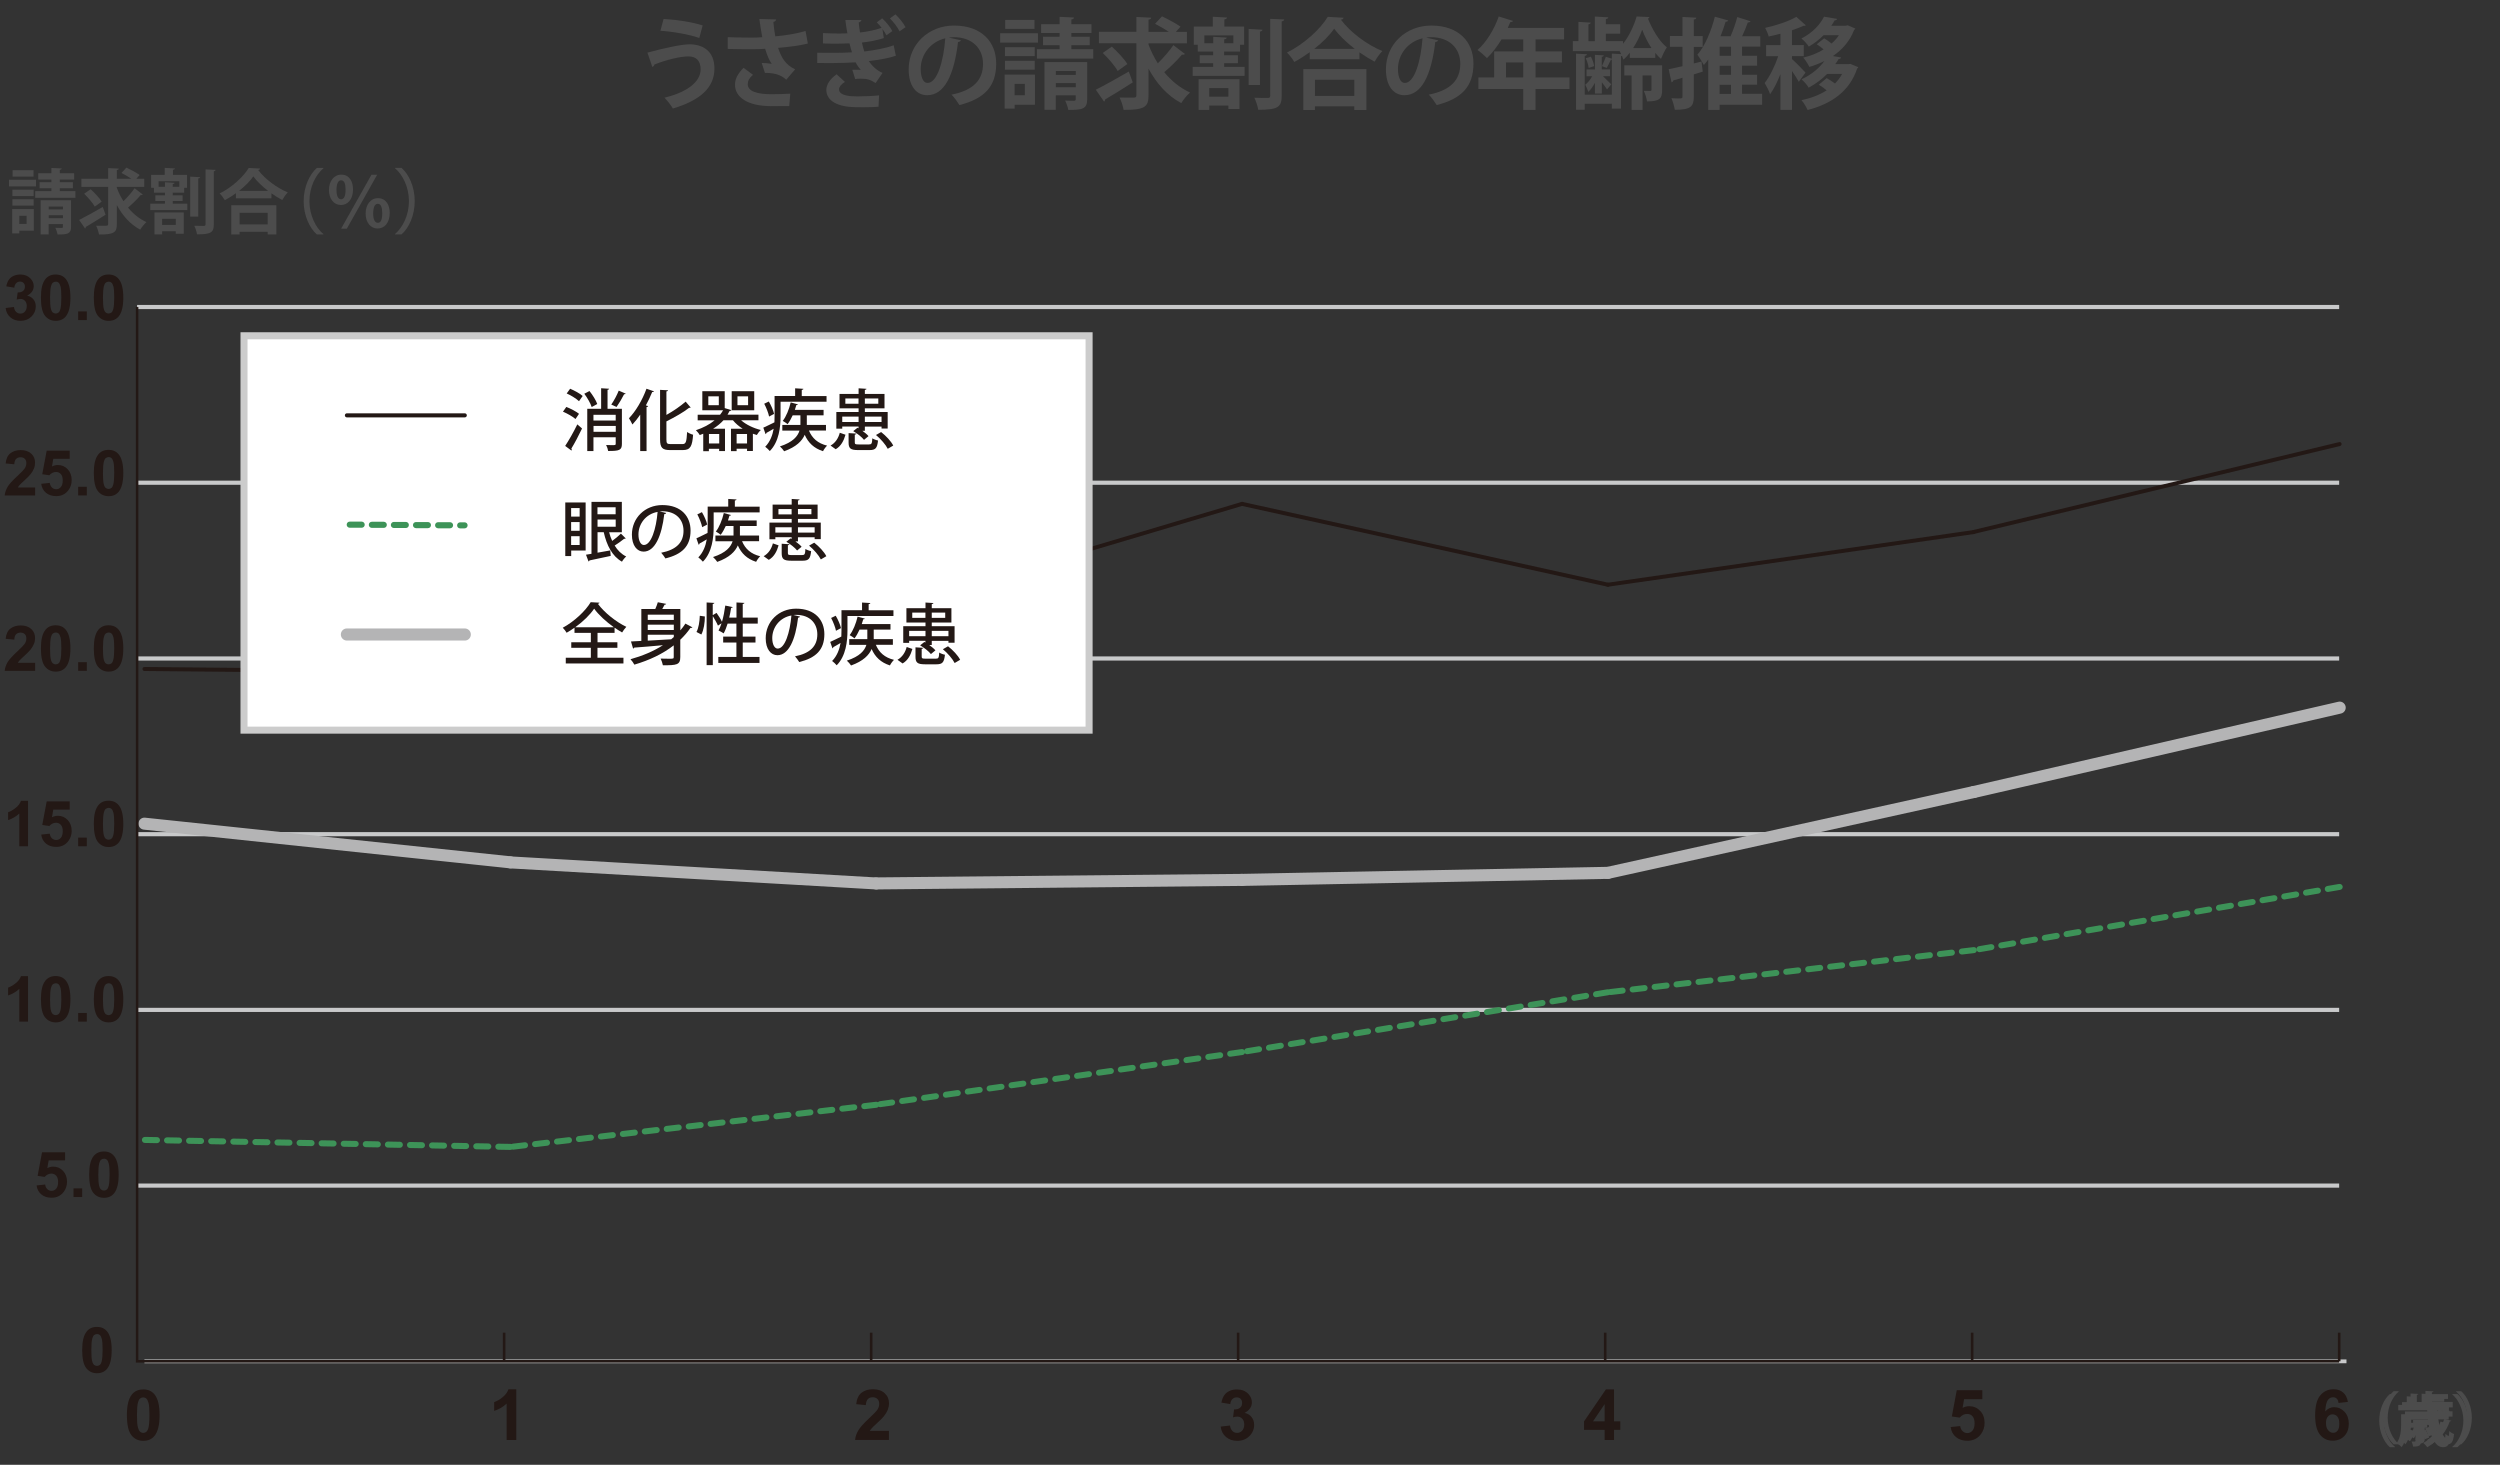 <?xml version="1.0" encoding="UTF-8"?><svg id="_レイヤー_8" xmlns="http://www.w3.org/2000/svg" width="355" height="208" viewBox="0 0 355 208"><rect x="0" y="0" width="355" height="208" fill="#333333" stroke="none"/><defs><style>.cls-1{fill:#231815;}.cls-2{fill:#fff;}.cls-3{fill:#4c4c4c;}.cls-4{fill:#3d9358;}.cls-5{fill:#b4b4b5;}.cls-6{fill:#ccc;}.cls-7{fill:#c8c9ca;}</style></defs><g id="ol"><rect class="cls-7" x="19.47" y="43.3" width="312.69" height=".59"/><rect class="cls-7" x="19.47" y="68.25" width="312.69" height=".59"/><rect class="cls-7" x="19.47" y="93.21" width="312.69" height=".59"/><rect class="cls-7" x="19.47" y="118.16" width="312.69" height=".59"/><rect class="cls-7" x="19.47" y="168.06" width="312.69" height=".59"/><rect class="cls-7" x="19.47" y="143.11" width="312.69" height=".59"/><rect class="cls-7" x="20.51" y="193.04" width="312.69" height=".54"/><rect class="cls-1" x="71.4" y="189.24" width=".37" height="4.06"/><rect class="cls-1" x="123.52" y="189.24" width=".37" height="4.06"/><rect class="cls-1" x="175.63" y="189.24" width=".37" height="4.06"/><rect class="cls-1" x="227.75" y="189.24" width=".37" height="4.06"/><rect class="cls-1" x="279.86" y="189.24" width=".37" height="4.06"/><rect class="cls-1" x="331.98" y="189.24" width=".37" height="4.06"/><path class="cls-1" d="M72.46,95.78h0l-51.95-.5c-.16,0-.28-.13-.28-.29,0-.16.13-.28.29-.28h0l51.95.5c.16,0,.28.13.28.29,0,.16-.13.28-.29.28Z"/><path class="cls-1" d="M72.46,95.78c-.14,0-.26-.1-.28-.24-.03-.16.08-.3.24-.33l51.95-8.48c.16-.02.3.08.33.24.03.16-.08.3-.24.33l-51.95,8.48s-.03,0-.05,0Z"/><path class="cls-1" d="M124.42,87.3c-.12,0-.24-.08-.27-.2-.04-.15.04-.31.19-.35l51.95-15.47c.15-.05.31.04.35.19.04.15-.04.31-.19.35l-51.95,15.47s-.05.01-.08.01Z"/><path class="cls-1" d="M228.32,83.31s-.04,0-.06,0l-51.95-11.48c-.15-.03-.25-.19-.22-.34s.19-.25.34-.22l51.95,11.48c.15.03.25.19.22.34-.03.13-.15.22-.28.22Z"/><path class="cls-1" d="M228.32,83.31c-.14,0-.26-.1-.28-.24-.02-.16.09-.3.24-.32l51.95-7.48c.16-.02.3.09.32.24.02.16-.09.3-.24.32l-51.95,7.48s-.03,0-.04,0Z"/><path class="cls-1" d="M280.28,75.82c-.13,0-.25-.09-.28-.22-.04-.15.06-.31.21-.34l51.95-12.48c.16-.04.31.06.34.21s-.06.31-.21.34l-51.95,12.48s-.04,0-.07,0Z"/><path class="cls-4" d="M72.46,163.29s0,0,0,0l-1.71-.03c-.24,0-.42-.2-.42-.44,0-.23.2-.42.43-.42,0,0,0,0,0,0l1.71.03c.24,0,.42.2.42.44,0,.23-.2.42-.43.42ZM69.33,163.23s0,0,0,0l-1.71-.03c-.24,0-.42-.2-.42-.44,0-.24.23-.42.44-.42l1.71.03c.24,0,.42.2.42.44,0,.23-.2.42-.43.42ZM66.19,163.17s0,0,0,0l-1.71-.03c-.24,0-.42-.2-.42-.44,0-.23.2-.42.43-.42,0,0,0,0,0,0l1.71.03c.24,0,.42.2.42.44,0,.23-.2.42-.43.42ZM63.05,163.11s0,0,0,0l-1.71-.03c-.24,0-.42-.2-.42-.44,0-.23.2-.42.43-.42,0,0,0,0,0,0l1.71.03c.24,0,.42.2.42.44,0,.23-.2.42-.43.42ZM59.92,163.05s0,0,0,0l-1.71-.03c-.24,0-.42-.2-.42-.44,0-.23.2-.42.43-.42,0,0,0,0,0,0l1.71.03c.24,0,.42.2.42.44,0,.23-.2.42-.43.42ZM56.78,162.99s0,0,0,0l-1.71-.03c-.24,0-.42-.2-.42-.44,0-.23.2-.42.43-.42,0,0,0,0,0,0l1.71.03c.24,0,.42.2.42.44,0,.23-.2.42-.43.42ZM53.64,162.93s0,0,0,0l-1.71-.03c-.24,0-.42-.2-.42-.44,0-.24.22-.44.44-.42l1.71.03c.24,0,.42.2.42.44,0,.23-.2.42-.43.42ZM50.51,162.87s0,0,0,0l-1.71-.03c-.24,0-.42-.2-.42-.44,0-.23.2-.42.43-.42,0,0,0,0,0,0l1.71.03c.24,0,.42.2.42.44,0,.23-.2.42-.43.42ZM47.37,162.81s0,0,0,0l-1.71-.03c-.24,0-.42-.2-.42-.44,0-.23.2-.42.43-.42,0,0,0,0,0,0l1.71.03c.24,0,.42.2.42.44,0,.23-.2.42-.43.42ZM44.24,162.75s0,0,0,0l-1.71-.03c-.24,0-.42-.2-.42-.44,0-.23.2-.42.43-.42,0,0,0,0,0,0l1.71.03c.24,0,.42.2.42.44,0,.23-.2.42-.43.42ZM41.1,162.69s0,0,0,0l-1.71-.03c-.24,0-.42-.2-.42-.44,0-.23.2-.42.43-.42,0,0,0,0,0,0l1.71.03c.24,0,.42.2.42.44,0,.23-.2.42-.43.42ZM37.96,162.63s0,0,0,0l-1.71-.03c-.24,0-.42-.2-.42-.44,0-.24.21-.41.44-.42l1.71.03c.24,0,.42.2.42.44,0,.23-.2.42-.43.42ZM34.83,162.57s0,0,0,0l-1.71-.03c-.24,0-.42-.2-.42-.44,0-.23.2-.42.43-.42,0,0,0,0,0,0l1.71.03c.24,0,.42.2.42.44,0,.23-.2.42-.43.42ZM31.69,162.51s0,0,0,0l-1.71-.03c-.24,0-.42-.2-.42-.44,0-.23.2-.42.43-.42,0,0,0,0,0,0l1.71.03c.24,0,.42.2.42.44,0,.23-.2.42-.43.42ZM28.55,162.45s0,0,0,0l-1.71-.03c-.24,0-.42-.2-.42-.44,0-.23.2-.42.43-.42,0,0,0,0,0,0l1.71.03c.24,0,.42.2.42.44,0,.23-.2.42-.43.42ZM25.42,162.39s0,0,0,0l-1.71-.03c-.24,0-.42-.2-.42-.44,0-.23.2-.42.43-.42,0,0,0,0,0,0l1.71.03c.24,0,.42.2.42.44,0,.23-.2.42-.43.42ZM22.28,162.33s0,0,0,0l-1.71-.03c-.24,0-.42-.2-.42-.44s.2-.42.44-.42l1.71.03c.24,0,.42.2.42.44,0,.23-.2.42-.43.42Z"/><path class="cls-4" d="M72.85,163.25c-.21,0-.4-.16-.42-.38-.03-.23.14-.45.38-.47l1.7-.2c.23-.03.45.14.47.38.03.23-.14.45-.38.47l-1.7.2s-.03,0-.05,0ZM75.97,162.89c-.21,0-.4-.16-.42-.38-.03-.23.14-.45.38-.47l1.7-.2c.23-.03.45.14.47.38.03.23-.14.45-.38.47l-1.7.2s-.03,0-.05,0ZM79.09,162.53c-.21,0-.4-.16-.42-.38-.03-.23.14-.45.38-.47l1.7-.2c.23-.03.45.14.47.38.03.23-.14.45-.38.47l-1.7.2s-.03,0-.05,0ZM82.2,162.17c-.21,0-.4-.16-.42-.38-.03-.23.14-.45.38-.47l1.7-.2c.23-.03.45.14.47.38.03.23-.14.45-.38.47l-1.7.2s-.03,0-.05,0ZM85.32,161.81c-.21,0-.4-.16-.42-.38-.03-.23.14-.45.38-.47l1.7-.2c.23-.03.45.14.47.38.03.23-.14.45-.38.47l-1.7.2s-.03,0-.05,0ZM88.44,161.45c-.21,0-.4-.16-.42-.38-.03-.23.14-.45.38-.47l1.7-.2c.22-.03.45.14.47.38.03.23-.14.45-.38.47l-1.7.2s-.03,0-.05,0ZM91.55,161.09c-.21,0-.4-.16-.42-.38-.03-.23.14-.45.38-.47l1.7-.2c.22-.03.45.14.47.38.03.23-.14.45-.38.47l-1.7.2s-.03,0-.05,0ZM94.67,160.73c-.21,0-.4-.16-.42-.38-.03-.23.14-.45.38-.47l1.7-.2c.22-.03.45.14.47.38.03.23-.14.45-.38.47l-1.7.2s-.03,0-.05,0ZM97.79,160.38c-.21,0-.4-.16-.42-.38-.03-.23.14-.45.38-.47l1.7-.2c.23-.03.45.14.47.38.03.23-.14.45-.38.47l-1.7.2s-.03,0-.05,0ZM100.9,160.02c-.21,0-.4-.16-.42-.38-.03-.23.14-.45.38-.47l1.7-.2c.23-.03.45.14.47.38.03.23-.14.45-.38.47l-1.7.2s-.03,0-.05,0ZM104.02,159.66c-.21,0-.4-.16-.42-.38-.03-.23.14-.45.38-.47l1.7-.2c.23-.03.45.14.47.38.03.23-.14.45-.38.47l-1.7.2s-.03,0-.05,0ZM107.13,159.3c-.21,0-.4-.16-.42-.38-.03-.23.14-.45.38-.47l1.7-.2c.23-.03.45.14.47.38.03.23-.14.45-.38.47l-1.7.2s-.03,0-.05,0ZM110.25,158.94c-.21,0-.4-.16-.42-.38-.03-.23.14-.45.38-.47l1.7-.2c.23-.03.45.14.47.38.03.23-.14.45-.38.47l-1.7.2s-.03,0-.05,0ZM113.37,158.58c-.21,0-.4-.16-.42-.38-.03-.23.14-.45.38-.47l1.7-.2c.22-.03.45.14.47.38.03.23-.14.45-.38.47l-1.7.2s-.03,0-.05,0ZM116.48,158.22c-.21,0-.4-.16-.42-.38-.03-.23.14-.45.38-.47l1.7-.2c.22-.03.45.14.47.38.03.23-.14.45-.38.47l-1.7.2s-.03,0-.05,0ZM119.6,157.86c-.21,0-.4-.16-.42-.38-.03-.23.14-.45.38-.47l1.7-.2c.23-.02.45.14.47.38.03.23-.14.45-.38.47l-1.7.2s-.03,0-.05,0ZM122.72,157.5c-.21,0-.4-.16-.42-.38-.03-.23.14-.45.38-.47l1.7-.2c.23-.03.45.14.47.38.03.23-.14.45-.38.47l-1.7.2s-.03,0-.05,0Z"/><path class="cls-4" d="M125,157.22c-.21,0-.39-.15-.42-.37-.03-.23.13-.45.36-.48l1.69-.24c.23-.03.45.13.48.36.03.23-.13.45-.36.48l-1.69.24s-.04,0-.06,0ZM128.1,156.77c-.21,0-.39-.15-.42-.37-.03-.23.13-.45.36-.48l1.69-.24c.23-.03.45.13.48.36.03.23-.13.45-.36.48l-1.69.24s-.04,0-.06,0ZM131.21,156.33c-.21,0-.39-.15-.42-.37-.03-.23.13-.45.36-.48l1.69-.24c.24-.03.45.13.49.36.03.23-.13.45-.36.48l-1.69.24s-.04,0-.06,0ZM134.31,155.88c-.21,0-.39-.15-.42-.37-.03-.23.13-.45.36-.48l1.69-.24c.24-.03.45.13.49.36.03.23-.13.45-.36.48l-1.69.24s-.04,0-.06,0ZM137.42,155.43c-.21,0-.39-.15-.42-.37-.03-.23.13-.45.36-.48l1.69-.24c.24-.03.45.13.49.36s-.13.45-.36.48l-1.69.24s-.04,0-.06,0ZM140.52,154.99c-.21,0-.39-.15-.42-.37-.03-.23.13-.45.36-.48l1.69-.24c.24-.03.45.13.49.36.03.23-.13.45-.36.48l-1.69.24s-.04,0-.06,0ZM143.63,154.54c-.21,0-.39-.15-.42-.37-.03-.23.13-.45.36-.48l1.69-.24c.23-.03.45.13.48.36.03.23-.13.45-.36.48l-1.69.24s-.04,0-.06,0ZM146.73,154.09c-.21,0-.39-.15-.42-.37-.03-.23.13-.45.36-.48l1.69-.24c.24-.03.45.13.48.36.03.23-.13.45-.36.48l-1.69.24s-.04,0-.06,0ZM149.84,153.64c-.21,0-.39-.15-.42-.37-.03-.23.13-.45.36-.48l1.69-.24c.25-.03.45.13.49.36.03.23-.13.45-.36.48l-1.69.24s-.04,0-.06,0ZM152.94,153.2c-.21,0-.39-.15-.42-.37-.03-.23.13-.45.36-.48l1.69-.24c.25-.03.45.13.49.36.03.23-.13.45-.36.48l-1.69.24s-.04,0-.06,0ZM156.05,152.75c-.21,0-.39-.15-.42-.37-.03-.23.13-.45.36-.48l1.69-.24c.24-.03.45.13.49.36.03.23-.13.45-.36.48l-1.69.24s-.04,0-.06,0ZM159.15,152.3c-.21,0-.39-.15-.42-.37-.03-.23.13-.45.36-.48l1.69-.24c.24-.03.45.13.49.36.03.23-.13.45-.36.48l-1.69.24s-.04,0-.06,0ZM162.26,151.85c-.21,0-.39-.15-.42-.37-.03-.23.13-.45.36-.48l1.69-.24c.23-.03.45.13.48.36.03.23-.13.45-.36.48l-1.69.24s-.04,0-.06,0ZM165.36,151.41c-.21,0-.39-.15-.42-.37-.03-.23.13-.45.36-.48l1.69-.24c.23-.03.45.13.48.36s-.13.45-.36.48l-1.69.24s-.04,0-.06,0ZM168.47,150.96c-.21,0-.39-.15-.42-.37-.03-.23.13-.45.36-.48l1.69-.24c.24-.03.45.13.49.36.03.23-.13.45-.36.48l-1.69.24s-.04,0-.06,0ZM171.57,150.51c-.21,0-.39-.15-.42-.37-.03-.23.13-.45.36-.48l1.69-.24c.25-.03.45.13.49.36.03.23-.13.45-.36.48l-1.69.24s-.04,0-.06,0ZM174.68,150.06c-.21,0-.39-.15-.42-.37-.03-.23.13-.45.36-.48l1.69-.24c.25-.03.45.13.49.36.03.23-.13.45-.36.48l-1.69.24s-.04,0-.06,0Z"/><path class="cls-4" d="M177.1,149.7c-.21,0-.39-.15-.42-.36-.04-.23.12-.45.35-.49l1.69-.28c.23-.04.45.12.49.35.04.23-.12.45-.35.49l-1.69.28s-.05,0-.07,0ZM180.19,149.2c-.21,0-.39-.15-.42-.36-.04-.23.12-.45.35-.49l1.69-.28c.23-.04.45.12.49.35.04.23-.12.45-.35.49l-1.69.28s-.05,0-.07,0ZM183.29,148.69c-.21,0-.39-.15-.42-.36-.04-.23.12-.45.35-.49l1.69-.28c.23-.04.45.12.49.35.04.23-.12.45-.35.49l-1.69.28s-.05,0-.07,0ZM186.39,148.19c-.21,0-.39-.15-.42-.36-.04-.23.12-.45.35-.49l1.69-.28c.23-.04.45.12.49.35.04.23-.12.45-.35.49l-1.69.28s-.05,0-.07,0ZM189.48,147.68c-.21,0-.39-.15-.42-.36-.04-.23.12-.45.35-.49l1.69-.28c.23-.04.45.12.49.35.04.23-.12.45-.35.49l-1.69.28s-.05,0-.07,0ZM192.58,147.17c-.21,0-.39-.15-.42-.36-.04-.23.12-.45.35-.49l1.69-.28c.23-.04.45.12.49.35.04.23-.12.45-.35.49l-1.69.28s-.05,0-.07,0ZM195.67,146.67c-.21,0-.39-.15-.42-.36-.04-.23.12-.45.35-.49l1.69-.28c.23-.04.45.12.49.35.04.23-.12.45-.35.49l-1.69.28s-.05,0-.07,0ZM198.77,146.16c-.21,0-.39-.15-.42-.36-.04-.23.12-.45.35-.49l1.69-.28c.23-.04.45.12.49.35.04.23-.12.45-.35.49l-1.69.28s-.05,0-.07,0ZM201.87,145.66c-.21,0-.39-.15-.42-.36-.04-.23.12-.45.35-.49l1.69-.28c.23-.04.45.12.49.35.04.23-.12.45-.35.49l-1.69.28s-.05,0-.07,0ZM204.96,145.15c-.21,0-.39-.15-.42-.36-.04-.23.12-.45.35-.49l1.69-.28c.22-.04.45.12.49.35.04.23-.12.45-.35.49l-1.69.28s-.05,0-.07,0ZM208.06,144.65c-.21,0-.39-.15-.42-.36-.04-.23.12-.45.35-.49l1.69-.28c.23-.04.45.12.49.35.04.23-.12.45-.35.49l-1.69.28s-.05,0-.07,0ZM211.15,144.14c-.21,0-.39-.15-.42-.36-.04-.23.12-.45.35-.49l1.69-.28c.24-.04.45.12.49.35.04.23-.12.45-.35.49l-1.69.28s-.05,0-.07,0ZM214.25,143.64c-.21,0-.39-.15-.42-.36-.04-.23.12-.45.35-.49l1.69-.28c.23-.04.45.12.49.35.04.23-.12.45-.35.49l-1.69.28s-.05,0-.07,0ZM217.35,143.13c-.21,0-.39-.15-.42-.36-.04-.23.12-.45.35-.49l1.69-.28c.23-.04.45.12.49.35.04.23-.12.45-.35.49l-1.69.28s-.05,0-.07,0ZM220.44,142.62c-.21,0-.39-.15-.42-.36-.04-.23.12-.45.35-.49l1.69-.28c.23-.04.45.12.49.35.04.23-.12.45-.35.49l-1.69.28s-.05,0-.07,0ZM223.54,142.12c-.21,0-.39-.15-.42-.36-.04-.23.12-.45.35-.49l1.69-.28c.22-.04.45.12.49.35.04.23-.12.45-.35.49l-1.69.28s-.05,0-.07,0ZM226.63,141.61c-.21,0-.39-.15-.42-.36-.04-.23.12-.45.35-.49l1.69-.28c.23-.04.45.12.49.35.04.23-.12.45-.35.49l-1.69.28s-.05,0-.07,0Z"/><path class="cls-4" d="M228.71,141.29c-.21,0-.4-.16-.42-.38-.03-.23.14-.45.38-.47l1.7-.2c.23-.03.45.14.47.38.03.23-.14.45-.38.47l-1.7.2s-.03,0-.05,0ZM231.83,140.93c-.21,0-.4-.16-.42-.38-.03-.23.14-.45.38-.47l1.7-.2c.23-.03.45.14.47.38.03.23-.14.45-.38.47l-1.7.2s-.03,0-.05,0ZM234.95,140.57c-.21,0-.4-.16-.42-.38-.03-.23.14-.45.38-.47l1.7-.2c.24-.03.45.14.47.38.03.23-.14.45-.38.47l-1.7.2s-.03,0-.05,0ZM238.06,140.21c-.21,0-.4-.16-.42-.38-.03-.23.14-.45.38-.47l1.7-.2c.22-.03.45.14.47.38.03.23-.14.45-.38.47l-1.7.2s-.03,0-.05,0ZM241.18,139.86c-.21,0-.4-.16-.42-.38-.03-.23.14-.45.38-.47l1.7-.2c.23-.03.45.14.47.38.03.23-.14.45-.38.47l-1.7.2s-.03,0-.05,0ZM244.3,139.5c-.21,0-.4-.16-.42-.38-.03-.23.14-.45.38-.47l1.7-.2c.23-.03.45.14.47.38.03.23-.14.45-.38.47l-1.7.2s-.03,0-.05,0ZM247.41,139.14c-.21,0-.4-.16-.42-.38-.03-.23.14-.45.38-.47l1.7-.2c.23-.03.45.14.47.38.03.23-.14.45-.38.47l-1.7.2s-.03,0-.05,0ZM250.53,138.78c-.21,0-.4-.16-.42-.38-.03-.23.14-.45.38-.47l1.7-.2c.23-.03.45.14.47.38.03.23-.14.45-.38.47l-1.7.2s-.03,0-.05,0ZM253.64,138.42c-.21,0-.4-.16-.42-.38-.03-.23.14-.45.38-.47l1.7-.2c.23-.03.45.14.47.38.03.23-.14.45-.38.47l-1.7.2s-.03,0-.05,0ZM256.76,138.06c-.21,0-.4-.16-.42-.38-.03-.23.14-.45.38-.47l1.7-.2c.23-.03.45.14.47.38.03.23-.14.45-.38.47l-1.7.2s-.03,0-.05,0ZM259.88,137.7c-.21,0-.4-.16-.42-.38-.03-.23.14-.45.38-.47l1.7-.2c.22-.03.45.14.47.38s-.14.45-.38.47l-1.7.2s-.03,0-.05,0ZM262.99,137.34c-.21,0-.4-.16-.42-.38-.03-.23.14-.45.38-.47l1.7-.2c.22-.03.45.14.47.38.03.23-.14.45-.38.47l-1.7.2s-.03,0-.05,0ZM266.11,136.98c-.21,0-.4-.16-.42-.38-.03-.23.14-.45.38-.47l1.7-.2c.23-.03.45.14.47.38.03.23-.14.45-.38.47l-1.7.2s-.03,0-.05,0ZM269.23,136.62c-.21,0-.4-.16-.42-.38-.03-.23.14-.45.38-.47l1.7-.2c.23-.03.45.14.47.38.03.23-.14.45-.38.47l-1.7.2s-.03,0-.05,0ZM272.34,136.26c-.21,0-.4-.16-.42-.38-.03-.23.14-.45.38-.47l1.7-.2c.23-.03.45.14.47.38.03.23-.14.45-.38.47l-1.7.2s-.03,0-.05,0ZM275.46,135.9c-.21,0-.4-.16-.42-.38-.03-.23.14-.45.38-.47l1.7-.2c.23-.03.45.14.47.38.03.23-.14.45-.38.47l-1.7.2s-.03,0-.05,0ZM278.58,135.54c-.21,0-.4-.16-.42-.38-.03-.23.14-.45.38-.47l1.7-.2c.23-.03.45.14.47.38.03.23-.14.45-.38.47l-1.7.2s-.03,0-.05,0Z"/><path class="cls-4" d="M281.08,135.21c-.2,0-.38-.15-.42-.36-.04-.23.12-.45.35-.49l1.69-.29c.24-.03.46.12.5.35.04.23-.12.45-.35.49l-1.69.29s-.05,0-.07,0ZM284.18,134.68c-.2,0-.38-.15-.42-.36-.04-.23.12-.45.35-.49l1.69-.29c.24-.03.46.12.5.35.04.23-.12.45-.35.49l-1.69.29s-.05,0-.07,0ZM287.27,134.14c-.2,0-.38-.15-.42-.36-.04-.23.12-.45.35-.49l1.69-.29c.24-.03.46.12.5.35.04.23-.12.45-.35.49l-1.69.29s-.05,0-.07,0ZM290.36,133.61c-.2,0-.38-.15-.42-.36-.04-.23.12-.45.35-.49l1.69-.29c.24-.04.46.12.5.35.04.23-.12.45-.35.49l-1.69.29s-.05,0-.07,0ZM293.45,133.07c-.2,0-.38-.15-.42-.36-.04-.23.12-.45.35-.49l1.69-.29c.24-.04.45.12.5.35.04.23-.12.45-.35.49l-1.69.29s-.05,0-.07,0ZM296.54,132.54c-.2,0-.38-.15-.42-.36-.04-.23.12-.45.35-.49l1.69-.29c.24-.04.45.12.5.35.04.23-.12.45-.35.49l-1.69.29s-.05,0-.07,0ZM299.63,132c-.2,0-.38-.15-.42-.36-.04-.23.12-.45.35-.49l1.69-.29c.24-.04.46.12.5.35s-.12.45-.35.49l-1.69.29s-.05,0-.07,0ZM302.72,131.47c-.2,0-.38-.15-.42-.36-.04-.23.12-.45.35-.49l1.69-.29c.24-.04.46.12.5.35s-.12.45-.35.49l-1.69.29s-.05,0-.07,0ZM305.81,130.93c-.2,0-.38-.15-.42-.36-.04-.23.12-.45.35-.49l1.69-.29c.24-.04.46.12.5.35s-.12.45-.35.49l-1.69.29s-.05,0-.07,0ZM308.9,130.4c-.2,0-.38-.15-.42-.36-.04-.23.12-.45.35-.49l1.69-.29c.24-.04.45.12.5.35.04.23-.12.45-.35.49l-1.69.29s-.05,0-.07,0ZM312,129.87c-.2,0-.38-.15-.42-.36-.04-.23.12-.45.35-.49l1.69-.29c.24-.04.45.12.5.35.04.23-.12.45-.35.49l-1.69.29s-.05,0-.07,0ZM315.09,129.33c-.2,0-.38-.15-.42-.36-.04-.23.12-.45.35-.49l1.69-.29c.24-.04.46.12.5.35.04.23-.12.45-.35.49l-1.69.29s-.05,0-.07,0ZM318.18,128.8c-.2,0-.38-.15-.42-.36-.04-.23.12-.45.35-.49l1.69-.29c.24-.04.46.12.5.35.04.23-.12.45-.35.49l-1.69.29s-.05,0-.07,0ZM321.27,128.26c-.2,0-.38-.15-.42-.36-.04-.23.12-.45.35-.49l1.69-.29c.24-.03.46.12.5.35.04.23-.12.45-.35.49l-1.69.29s-.05,0-.07,0ZM324.36,127.73c-.2,0-.38-.15-.42-.36-.04-.23.12-.45.35-.49l1.69-.29c.24-.03.46.12.5.35.04.23-.12.45-.35.49l-1.69.29s-.05,0-.07,0ZM327.45,127.19c-.2,0-.38-.15-.42-.36-.04-.23.12-.45.35-.49l1.69-.29c.24-.03.46.12.5.35.04.23-.12.45-.35.49l-1.69.29s-.05,0-.07,0ZM330.54,126.66c-.2,0-.38-.15-.42-.36-.04-.23.12-.45.35-.49l1.69-.29c.24-.03.45.12.5.35.04.23-.12.45-.35.49l-1.69.29s-.05,0-.07,0Z"/><path class="cls-5" d="M72.46,123.3s-.06,0-.09,0l-51.95-5.49c-.47-.05-.81-.47-.76-.94.05-.47.49-.82.94-.76l51.95,5.49c.47.05.81.47.76.94-.05.44-.42.77-.85.77Z"/><path class="cls-5" d="M124.42,126.3s-.03,0-.05,0l-51.95-2.99c-.47-.03-.83-.43-.81-.9.03-.47.43-.84.9-.8l51.95,2.99c.47.03.83.43.81.9-.03.45-.4.81-.85.81Z"/><path class="cls-5" d="M124.42,126.3c-.47,0-.85-.38-.86-.85,0-.47.38-.86.85-.86l51.95-.5h0c.47,0,.85.38.86.85,0,.47-.38.86-.85.86l-51.95.5h0Z"/><path class="cls-5" d="M176.37,125.8c-.46,0-.85-.37-.86-.84,0-.47.37-.86.84-.87l51.95-1h.02c.46,0,.85.37.86.84,0,.47-.37.86-.84.87l-51.95,1h-.02Z"/><path class="cls-5" d="M228.32,124.8c-.39,0-.75-.27-.83-.67-.1-.46.19-.92.65-1.02l51.95-11.48c.46-.1.92.19,1.02.65.1.46-.19.92-.65,1.02l-51.95,11.48c-.06.01-.12.02-.19.02Z"/><path class="cls-5" d="M280.28,113.32c-.39,0-.74-.27-.83-.66-.11-.46.18-.92.64-1.03l51.95-11.98c.46-.11.92.18,1.03.64.11.46-.18.92-.64,1.03l-51.95,11.98c-.06.02-.13.02-.19.02Z"/><polygon class="cls-1" points="332.16 193.49 19.29 193.49 19.29 43.6 19.65 43.6 19.65 193.12 332.16 193.12 332.16 193.49"/><path class="cls-1" d="M13.77,188.42c.62,0,1.11.22,1.46.67.42.53.63,1.4.63,2.62s-.21,2.09-.63,2.63c-.35.44-.83.66-1.46.66s-1.13-.24-1.52-.72c-.38-.48-.58-1.34-.58-2.58s.21-2.09.63-2.62c.35-.44.83-.66,1.46-.66ZM13.77,189.44c-.15,0-.28.05-.4.14-.12.1-.21.27-.27.51-.08.32-.13.86-.13,1.61s.04,1.28.11,1.56.17.47.29.56c.12.09.25.14.4.14s.28-.05.4-.14.21-.27.27-.51c.08-.32.13-.85.13-1.61s-.04-1.27-.11-1.56c-.08-.28-.17-.47-.29-.57-.12-.1-.25-.14-.4-.14Z"/><path class="cls-1" d="M5.18,168.33l1.23-.13c.04.28.14.5.31.66.17.16.37.24.6.24.26,0,.48-.1.66-.31.18-.21.27-.52.27-.95,0-.4-.09-.69-.27-.89-.18-.2-.41-.3-.69-.3-.35,0-.67.16-.95.47l-1-.15.63-3.35h3.27v1.16h-2.33l-.19,1.09c.28-.14.56-.21.84-.21.55,0,1.01.2,1.39.6.38.4.57.92.57,1.55,0,.53-.15,1-.46,1.42-.42.57-1,.85-1.74.85-.6,0-1.08-.16-1.46-.48s-.6-.75-.67-1.29Z"/><path class="cls-1" d="M10.44,169.98v-1.23h1.23v1.23h-1.23Z"/><path class="cls-1" d="M14.76,163.51c.62,0,1.11.22,1.46.67.42.53.63,1.4.63,2.62s-.21,2.09-.63,2.63c-.35.44-.83.66-1.46.66s-1.13-.24-1.52-.72c-.38-.48-.58-1.34-.58-2.58s.21-2.09.63-2.62c.35-.44.83-.66,1.46-.66ZM14.76,164.54c-.15,0-.28.05-.4.14-.12.1-.21.27-.27.51-.08.32-.13.86-.13,1.61s.04,1.28.11,1.56.17.47.29.56c.12.09.25.14.4.14s.28-.05.4-.14.21-.27.27-.51c.08-.32.13-.85.13-1.61s-.04-1.27-.11-1.56c-.08-.28-.17-.47-.29-.57-.12-.1-.25-.14-.4-.14Z"/><path class="cls-1" d="M3.98,145.07h-1.24v-4.65c-.45.42-.98.73-1.59.94v-1.12c.32-.11.67-.31,1.05-.6.38-.29.64-.64.78-1.03h1v6.47Z"/><path class="cls-1" d="M7.91,138.6c.62,0,1.11.22,1.46.67.42.53.63,1.4.63,2.62s-.21,2.09-.63,2.63c-.35.44-.83.66-1.46.66s-1.13-.24-1.52-.72c-.38-.48-.58-1.34-.58-2.58s.21-2.09.63-2.62c.35-.44.83-.66,1.46-.66ZM7.91,139.63c-.15,0-.28.05-.4.14-.12.1-.21.27-.27.51-.08.32-.13.86-.13,1.61s.04,1.28.11,1.56.17.47.29.56c.12.09.25.14.4.14s.28-.05.4-.14.21-.27.27-.51c.08-.32.13-.85.13-1.61s-.04-1.27-.11-1.56c-.08-.28-.17-.47-.29-.57-.12-.1-.25-.14-.4-.14Z"/><path class="cls-1" d="M11.1,145.07v-1.23h1.23v1.23h-1.23Z"/><path class="cls-1" d="M15.42,138.6c.62,0,1.11.22,1.46.67.42.53.63,1.4.63,2.62s-.21,2.09-.63,2.63c-.35.44-.83.66-1.46.66s-1.13-.24-1.52-.72c-.38-.48-.58-1.34-.58-2.58s.21-2.09.63-2.62c.35-.44.83-.66,1.46-.66ZM15.42,139.63c-.15,0-.28.05-.4.14-.12.1-.21.27-.27.51-.08.32-.13.86-.13,1.61s.04,1.28.11,1.56.17.47.29.56c.12.09.25.14.4.14s.28-.05.4-.14.21-.27.27-.51c.08-.32.13-.85.13-1.61s-.04-1.27-.11-1.56c-.08-.28-.17-.47-.29-.57-.12-.1-.25-.14-.4-.14Z"/><path class="cls-1" d="M4.99,94.11v1.15H.66c.05-.43.19-.84.42-1.23.23-.39.7-.9,1.39-1.54.56-.52.9-.87,1.02-1.05.17-.25.25-.51.25-.76,0-.28-.07-.49-.22-.63-.15-.15-.35-.22-.61-.22s-.46.08-.62.23-.24.41-.26.77l-1.23-.12c.07-.68.3-1.17.69-1.46s.87-.44,1.45-.44c.63,0,1.13.17,1.5.51s.54.77.54,1.28c0,.29-.05.57-.16.83-.1.26-.27.54-.49.82-.15.19-.42.46-.81.82s-.64.59-.74.71c-.1.12-.19.23-.25.34h2.45Z"/><path class="cls-1" d="M7.91,88.79c.62,0,1.11.22,1.46.67.42.53.63,1.4.63,2.62s-.21,2.09-.63,2.63c-.35.44-.83.66-1.46.66s-1.13-.24-1.52-.72c-.38-.48-.58-1.34-.58-2.58s.21-2.09.63-2.62c.35-.44.83-.66,1.46-.66ZM7.91,89.82c-.15,0-.28.05-.4.14-.12.1-.21.27-.27.51-.08.32-.13.86-.13,1.61s.04,1.28.11,1.56.17.47.29.56c.12.09.25.14.4.14s.28-.05.4-.14.21-.27.27-.51c.08-.32.13-.85.13-1.61s-.04-1.27-.11-1.56c-.08-.28-.17-.47-.29-.57-.12-.1-.25-.14-.4-.14Z"/><path class="cls-1" d="M11.1,95.26v-1.23h1.23v1.23h-1.23Z"/><path class="cls-1" d="M15.42,88.79c.62,0,1.11.22,1.46.67.42.53.63,1.4.63,2.62s-.21,2.09-.63,2.63c-.35.44-.83.66-1.46.66s-1.13-.24-1.52-.72c-.38-.48-.58-1.34-.58-2.58s.21-2.09.63-2.62c.35-.44.83-.66,1.46-.66ZM15.42,89.82c-.15,0-.28.05-.4.14-.12.1-.21.27-.27.51-.08.32-.13.86-.13,1.61s.04,1.28.11,1.56.17.47.29.56c.12.09.25.14.4.14s.28-.05.4-.14.21-.27.27-.51c.08-.32.13-.85.13-1.61s-.04-1.27-.11-1.56c-.08-.28-.17-.47-.29-.57-.12-.1-.25-.14-.4-.14Z"/><path class="cls-1" d="M3.98,120.17h-1.24v-4.65c-.45.42-.98.73-1.59.94v-1.12c.32-.11.67-.31,1.05-.6.38-.29.64-.64.78-1.03h1v6.47Z"/><path class="cls-1" d="M5.84,118.51l1.23-.13c.04.28.14.5.31.66.17.16.37.24.6.24.26,0,.48-.1.66-.31.18-.21.27-.52.27-.95,0-.4-.09-.69-.27-.89-.18-.2-.41-.3-.69-.3-.35,0-.67.16-.95.47l-1-.15.63-3.35h3.27v1.16h-2.33l-.19,1.09c.28-.14.56-.21.84-.21.55,0,1.01.2,1.39.6.38.4.57.92.57,1.55,0,.53-.15,1-.46,1.42-.42.57-1,.85-1.74.85-.6,0-1.08-.16-1.46-.48s-.6-.75-.67-1.29Z"/><path class="cls-1" d="M11.1,120.17v-1.23h1.23v1.23h-1.23Z"/><path class="cls-1" d="M15.42,113.7c.62,0,1.11.22,1.46.67.42.53.63,1.4.63,2.62s-.21,2.09-.63,2.63c-.35.44-.83.66-1.46.66s-1.13-.24-1.52-.72c-.38-.48-.58-1.34-.58-2.58s.21-2.09.63-2.62c.35-.44.83-.66,1.46-.66ZM15.42,114.72c-.15,0-.28.05-.4.14-.12.1-.21.27-.27.51-.08.32-.13.86-.13,1.61s.04,1.28.11,1.56.17.47.29.56c.12.09.25.14.4.14s.28-.05.4-.14.21-.27.27-.51c.08-.32.13-.85.13-1.61s-.04-1.27-.11-1.56c-.08-.28-.17-.47-.29-.57-.12-.1-.25-.14-.4-.14Z"/><path class="cls-1" d="M.78,43.74l1.2-.15c.04.3.14.54.31.7.17.16.37.24.61.24.26,0,.47-.1.64-.29.17-.19.26-.45.26-.78,0-.31-.08-.56-.25-.74s-.37-.27-.61-.27c-.16,0-.35.03-.57.09l.14-1.01c.33,0,.59-.06.77-.22.18-.15.26-.36.26-.61,0-.22-.07-.39-.19-.52-.13-.13-.3-.19-.51-.19s-.39.07-.54.22c-.15.15-.24.36-.27.64l-1.14-.19c.08-.39.2-.7.36-.93.16-.23.38-.42.67-.55.29-.13.61-.2.96-.2.61,0,1.09.19,1.46.58.3.32.45.67.45,1.07,0,.57-.31,1.02-.93,1.35.37.08.66.26.89.53.22.28.33.61.33,1,0,.57-.21,1.05-.62,1.45s-.93.6-1.54.6-1.07-.17-1.45-.5c-.38-.33-.61-.77-.67-1.32Z"/><path class="cls-1" d="M7.91,38.98c.62,0,1.11.22,1.46.67.42.53.63,1.4.63,2.62s-.21,2.09-.63,2.63c-.35.44-.83.66-1.46.66s-1.13-.24-1.52-.72c-.38-.48-.58-1.34-.58-2.58s.21-2.09.63-2.62c.35-.44.83-.66,1.46-.66ZM7.91,40c-.15,0-.28.05-.4.14-.12.1-.21.27-.27.51-.08.32-.13.86-.13,1.61s.04,1.28.11,1.56.17.47.29.56c.12.09.25.14.4.14s.28-.05.4-.14.21-.27.27-.51c.08-.32.13-.85.13-1.61s-.04-1.27-.11-1.56c-.08-.28-.17-.47-.29-.57-.12-.1-.25-.14-.4-.14Z"/><path class="cls-1" d="M11.1,45.45v-1.23h1.23v1.23h-1.23Z"/><path class="cls-1" d="M15.42,38.98c.62,0,1.11.22,1.46.67.42.53.63,1.4.63,2.62s-.21,2.09-.63,2.63c-.35.44-.83.66-1.46.66s-1.13-.24-1.52-.72c-.38-.48-.58-1.34-.58-2.58s.21-2.09.63-2.62c.35-.44.83-.66,1.46-.66ZM15.42,40c-.15,0-.28.05-.4.14-.12.1-.21.27-.27.51-.08.32-.13.86-.13,1.61s.04,1.28.11,1.56.17.47.29.56c.12.09.25.14.4.14s.28-.05.4-.14.21-.27.27-.51c.08-.32.13-.85.13-1.61s-.04-1.27-.11-1.56c-.08-.28-.17-.47-.29-.57-.12-.1-.25-.14-.4-.14Z"/><path class="cls-1" d="M4.99,69.21v1.15H.66c.05-.43.19-.84.42-1.23.23-.39.7-.9,1.39-1.54.56-.52.9-.87,1.02-1.05.17-.25.25-.51.25-.76,0-.28-.07-.49-.22-.63-.15-.15-.35-.22-.61-.22s-.46.08-.62.23-.24.41-.26.77l-1.23-.12c.07-.68.3-1.17.69-1.46s.87-.44,1.45-.44c.63,0,1.13.17,1.5.51s.54.77.54,1.28c0,.29-.05.57-.16.83-.1.26-.27.54-.49.82-.15.19-.42.46-.81.82s-.64.59-.74.71c-.1.12-.19.23-.25.34h2.45Z"/><path class="cls-1" d="M5.84,68.7l1.23-.13c.04.28.14.5.31.66.17.16.37.24.6.24.26,0,.48-.1.66-.31.18-.21.27-.52.27-.95,0-.4-.09-.69-.27-.89-.18-.2-.41-.3-.69-.3-.35,0-.67.16-.95.47l-1-.15.63-3.35h3.27v1.16h-2.33l-.19,1.09c.28-.14.56-.21.84-.21.55,0,1.01.2,1.39.6.38.4.57.92.57,1.55,0,.53-.15,1-.46,1.42-.42.57-1,.85-1.74.85-.6,0-1.08-.16-1.46-.48s-.6-.75-.67-1.29Z"/><path class="cls-1" d="M11.1,70.35v-1.23h1.23v1.23h-1.23Z"/><path class="cls-1" d="M15.42,63.88c.62,0,1.11.22,1.46.67.42.53.63,1.4.63,2.62s-.21,2.09-.63,2.63c-.35.44-.83.66-1.46.66s-1.13-.24-1.52-.72c-.38-.48-.58-1.34-.58-2.58s.21-2.09.63-2.62c.35-.44.83-.66,1.46-.66ZM15.42,64.91c-.15,0-.28.05-.4.14-.12.1-.21.27-.27.51-.08.32-.13.86-.13,1.61s.04,1.28.11,1.56.17.47.29.56c.12.09.25.14.4.14s.28-.05.4-.14.21-.27.27-.51c.08-.32.13-.85.13-1.61s-.04-1.27-.11-1.56c-.08-.28-.17-.47-.29-.57-.12-.1-.25-.14-.4-.14Z"/><path class="cls-1" d="M20.33,197.29c.69,0,1.24.25,1.63.74.47.59.7,1.56.7,2.92s-.23,2.33-.7,2.92c-.39.49-.93.73-1.62.73s-1.26-.27-1.68-.8-.64-1.49-.64-2.86.23-2.32.7-2.91c.39-.49.93-.73,1.62-.73ZM20.33,198.43c-.17,0-.31.05-.44.16s-.23.3-.3.57c-.09.35-.14.95-.14,1.79s.04,1.42.13,1.73.19.52.32.63c.13.1.28.16.44.16s.31-.05.44-.16.23-.3.3-.57c.09-.35.14-.95.14-1.79s-.04-1.42-.13-1.73-.19-.52-.32-.63c-.13-.11-.28-.16-.44-.16Z"/><path class="cls-1" d="M73.31,204.48h-1.37v-5.17c-.5.47-1.09.82-1.77,1.04v-1.25c.36-.12.75-.34,1.17-.67s.71-.71.86-1.15h1.11v7.19Z"/><path class="cls-1" d="M126.23,203.2v1.27h-4.81c.05-.48.21-.94.47-1.37s.77-1,1.54-1.72c.62-.58,1-.97,1.14-1.17.19-.28.28-.56.28-.84,0-.31-.08-.54-.25-.71-.17-.16-.39-.25-.68-.25s-.51.09-.68.26-.27.46-.29.86l-1.37-.14c.08-.76.34-1.3.77-1.63s.97-.49,1.61-.49c.71,0,1.26.19,1.67.57s.61.85.61,1.42c0,.32-.06.63-.17.92-.12.29-.3.6-.55.92-.17.21-.47.52-.9.91s-.71.66-.82.79c-.12.13-.21.26-.28.38h2.72Z"/><path class="cls-1" d="M173.33,202.58l1.33-.16c.04.34.16.6.34.78s.41.27.67.27c.28,0,.52-.11.72-.32.19-.21.29-.5.29-.87,0-.35-.09-.62-.28-.82s-.41-.3-.68-.3c-.18,0-.39.03-.63.1l.15-1.12c.37,0,.65-.07.85-.24s.29-.4.29-.68c0-.24-.07-.43-.21-.58s-.33-.21-.57-.21-.43.08-.6.24-.27.4-.3.71l-1.26-.21c.09-.43.22-.78.4-1.04.18-.26.42-.46.74-.61.32-.15.67-.22,1.07-.22.67,0,1.21.21,1.62.64.33.35.5.75.5,1.19,0,.63-.34,1.13-1.03,1.5.41.09.74.28.98.59.25.31.37.68.37,1.11,0,.63-.23,1.16-.69,1.61s-1.03.66-1.71.66c-.65,0-1.18-.19-1.61-.56s-.67-.86-.74-1.46Z"/><path class="cls-1" d="M227.86,204.48v-1.44h-2.93v-1.2l3.11-4.55h1.15v4.54h.89v1.21h-.89v1.44h-1.33ZM227.86,201.83v-2.45l-1.65,2.45h1.65Z"/><path class="cls-1" d="M276.98,202.64l1.37-.14c.04.31.15.55.35.73s.41.27.66.27c.29,0,.53-.12.73-.35s.3-.58.3-1.05c0-.44-.1-.77-.29-.99-.2-.22-.45-.33-.77-.33-.39,0-.75.17-1.06.52l-1.11-.16.7-3.73h3.63v1.28h-2.59l-.21,1.22c.31-.15.62-.23.94-.23.61,0,1.12.22,1.55.66s.63,1.02.63,1.72c0,.59-.17,1.11-.51,1.58-.47.63-1.11.95-1.94.95-.66,0-1.2-.18-1.62-.53s-.67-.83-.75-1.43Z"/><path class="cls-1" d="M333.4,199.07l-1.33.15c-.03-.27-.12-.48-.25-.61s-.31-.2-.53-.2c-.29,0-.54.13-.73.39-.2.26-.33.8-.38,1.63.34-.4.77-.61,1.27-.61.57,0,1.06.22,1.47.65.41.44.61,1,.61,1.69,0,.73-.21,1.32-.64,1.76s-.98.66-1.66.66c-.72,0-1.32-.28-1.78-.84s-.7-1.48-.7-2.76.24-2.26.73-2.84,1.12-.87,1.89-.87c.54,0,.99.15,1.35.46.36.3.58.75.68,1.33ZM330.29,202.07c0,.45.1.79.31,1.03s.44.36.7.36.47-.1.63-.3.25-.52.25-.98-.09-.81-.27-1.02-.41-.32-.68-.32-.49.1-.67.31-.27.51-.27.92Z"/><path class="cls-3" d="M340.63,197.59c-.87.73-1.58,2.13-1.58,3.73s.73,3.02,1.58,3.73v.04h-.74c-.82-.73-1.5-2.14-1.5-3.77s.67-3.05,1.5-3.77h.74v.04Z"/><path class="cls-3" d="M346.19,201.21c.07.56.18,1.1.31,1.55.25-.39.45-.83.59-1.3l.99.28c-.02.06-.1.1-.21.09-.24.69-.58,1.32-1.01,1.86.19.37.42.58.64.58.18,0,.26-.31.3-1.06.18.18.46.35.68.42-.13,1.18-.4,1.47-1.02,1.47-.19,0-.7,0-1.21-.76-.31.3-.66.55-1.03.77-.12-.17-.41-.47-.58-.62.46-.23.86-.55,1.22-.93-.26-.66-.45-1.48-.55-2.37h-2.93v.63c0,.98-.13,2.37-.8,3.27-.14-.17-.53-.46-.72-.56.58-.8.64-1.91.64-2.72v-1.38h3.73c0-.18-.02-.38-.03-.56h-4.11v-.77h1.21v-1.22l1.1.06c0,.07-.07.12-.21.14v1.01h1.22v-1.58l1.14.06c0,.08-.07.13-.22.14v.26h2.29v.68h-2.29v.43h2.96v.77h-1.06c.25.18.5.38.64.54l-.03.02h.42v.75h-2.09ZM345.2,202.33h-.89v1.9c0,.57-.14.78-1.1.78-.03-.22-.14-.52-.23-.72.21,0,.41,0,.46,0,.08,0,.1-.02.1-.1v-1.31s-.07.04-.14.04c-.14.45-.38.98-.64,1.33-.14-.11-.38-.26-.54-.35.23-.3.44-.82.56-1.29l.77.22v-.51h-.89v-.7h2.54v.7ZM344.98,202.6c.2.34.42.82.5,1.12l-.64.26c-.07-.3-.28-.79-.47-1.15l.61-.22ZM346.77,199.89h-.49s-.09.06-.18.08c0,.16,0,.32.02.48h.77c-.14-.12-.3-.24-.43-.34l.31-.22Z"/><path class="cls-3" d="M348.76,205.06c.87-.73,1.58-2.13,1.58-3.73s-.73-3.02-1.58-3.73v-.04h.74c.83.73,1.5,2.14,1.5,3.77s-.66,3.05-1.5,3.77h-.74v-.04Z"/><path class="cls-3" d="M91.94,7.47c2.17-.59,4.83-1.18,5.95-1.18,1.92,0,3.57.97,3.56,3.45-.01,2.72-2.03,4.51-5.9,5.67-.24-.42-.78-1.12-1.19-1.54,3.32-.81,5.13-2.3,5.13-4.03,0-1.12-.56-1.83-1.7-1.83-1.2,0-3.07.45-4.87,1.15.01.14-.15.29-.29.35l-.69-2.03ZM94.23,2.69c1.96.11,4.1.46,5.55.92l-.48,1.78c-1.49-.52-3.77-.91-5.52-1.02l.45-1.68Z"/><path class="cls-3" d="M114.72,6.18c-1.09.29-2.75.49-4.23.62.52,1.57,1.18,2.47,2.42,3.04l-1.26,1.48c-.53-.48-1.32-.99-3.03-.97l-.46-1.41c.46,0,1.06.06,1.43.13-.36-.49-.66-1.22-.94-2.14-.55.04-1.13.06-1.85.06-.83,0-2.52-.01-3.46-.04v-1.67c.78.03,1.82.06,3.47.06.46,0,1-.01,1.43-.06-.15-.77-.28-1.67-.41-2.58l2.37.06c-.01.17-.14.31-.38.36.06.71.14,1.36.27,2.04,1.4-.11,3.22-.42,4.3-.76l.32,1.78ZM112.06,15.06c-.7,0-1.53.01-2.56.01-3.4,0-5.13-1.3-5.13-3.03,0-.87.41-1.57,1.21-2.41l1.34.99c-.55.48-.74.9-.74,1.33,0,1.05,1.39,1.43,3.36,1.43,1.12,0,1.95-.04,2.68-.08l-.15,1.75Z"/><path class="cls-3" d="M125.51,5.41c-.97.31-2.12.53-3.12.63.11.48.22.92.34,1.27,1.46-.17,3.01-.45,4.17-.88l.31,1.48c-.98.35-2.42.6-3.84.76.42.64,1.08,1.32,1.95,1.68l-.98,1.44c-.73-.46-1.15-.62-2.13-.62-.25,0-.52.01-.77.06l-.41-1.32c.15-.01.35-.01.53-.01.24,0,.48,0,.67.03-.2-.25-.52-.64-.73-1.08-1.84.13-4.65.11-5.45.1v-1.46c.8.01,1.67.01,2.42.01s1.67-.01,2.51-.07c-.11-.34-.24-.78-.35-1.27-.52.01-1.05.04-1.6.04-.76,0-1.51,0-2.17-.03v-1.47c.88.04,1.54.06,2.17.06.43,0,.87,0,1.3-.03-.11-.57-.21-1.22-.29-1.89h2.28c0,.15-.17.28-.38.35.04.43.1.94.18,1.42,1.09-.11,2.16-.34,3.07-.66-.22-.29-.48-.57-.69-.78l.77-.56c.53.46,1.19,1.29,1.44,1.81l-.84.59c-.13-.27-.34-.59-.57-.9l.2,1.3ZM124.74,15.15c-.52.06-1.22.08-2.19.08-.34,0-.7,0-1.09-.01-2.41-.03-4.12-.84-4.12-2.47,0-.74.55-1.57,1.46-2.2l1.18,1.08c-.53.32-.83.71-.84,1.04,0,.95,1.64,1.02,2.62,1.02s2.25-.06,3.07-.15l-.08,1.61ZM127.74,4.44c-.28-.56-.9-1.36-1.37-1.83l.78-.57c.52.48,1.18,1.3,1.43,1.82l-.84.59Z"/><path class="cls-3" d="M136.46,5.72c-.06.13-.22.24-.42.24-.57,4.79-1.97,7.56-4.38,7.56-1.53,0-2.63-1.29-2.63-3.67,0-3.59,2.86-6.22,6.43-6.22,3.96,0,6,2.35,6,5.39,0,3.29-1.7,5-5.22,5.9-.27-.42-.66-1.01-1.12-1.48,3.19-.63,4.47-2.16,4.47-4.38s-1.57-3.78-4.15-3.78c-.25,0-.48.03-.71.06l1.75.39ZM134.23,5.44c-2.13.5-3.49,2.34-3.49,4.34,0,1.18.35,2,.97,2,1.37,0,2.28-3.07,2.52-6.35Z"/><path class="cls-3" d="M147.39,4.72v1.33h-5.37v-1.33h5.37ZM146.96,10.58v4.29h-2.88v.55h-1.42v-4.83h4.3ZM146.93,6.7v1.27h-4.23v-1.27h4.23ZM142.7,9.89v-1.26h4.23v1.26h-4.23ZM146.9,2.83v1.27h-4.16v-1.27h4.16ZM145.53,11.91h-1.46v1.62h1.46v-1.62ZM152.13,6.99h3.11v1.33h-8v-1.33h3.22v-.57h-2.35v-1.2h2.35v-.53h-2.62v-1.25h2.62v-1.05l2.05.1c-.01.14-.11.22-.38.28v.67h2.86v1.25h-2.86v.53h2.61v1.2h-2.61v.57ZM154.38,8.81v5.29c0,1.4-.73,1.51-2.68,1.51-.07-.41-.27-.97-.45-1.33.5.03,1.09.03,1.26.03.18-.01.24-.06.24-.22v-.55h-2.83v2.05h-1.6v-6.78h6.05ZM152.76,10.08h-2.83v.56h2.83v-.56ZM149.93,12.39h2.83v-.59h-2.83v.59Z"/><path class="cls-3" d="M155.6,12.74c1.18-.59,3-1.6,4.69-2.58l.56,1.54c-1.39.9-2.9,1.82-3.92,2.42,0,.13-.06.25-.15.32l-1.18-1.71ZM163.09,6.33c.34.92.79,1.82,1.32,2.66.78-.77,1.65-1.75,2.21-2.58l1.65,1.26c-.06.06-.17.1-.29.1-.04,0-.1,0-.14-.01-.63.76-1.67,1.77-2.52,2.49,1.01,1.23,2.24,2.24,3.67,2.89-.41.34-.97,1.02-1.25,1.5-1.98-1.05-3.5-2.77-4.65-4.89v3.78c0,1.61-.49,2.1-3.54,2.07-.07-.48-.32-1.26-.57-1.75.43.01.87.01,1.23.01h.8c.27,0,.36-.08.36-.35v-7.37h-5.32v-1.62h5.32v-2.11l2.1.1c-.01.14-.1.24-.38.28v1.74h2.89c-.57-.39-1.34-.83-1.96-1.15l.98-1.06c.85.41,2.03,1.02,2.63,1.47l-.66.74h1.57v1.62h-5.45v.18ZM157.88,6.62c.78.71,1.76,1.74,2.2,2.47l-1.37.99c-.39-.71-1.33-1.81-2.12-2.56l1.29-.9Z"/><path class="cls-3" d="M173.83,8.97v.53h2.9v1.27h-7.37v-1.27h2.91v-.53h-1.91v-1.12h1.91v-.53h-2.19v-.97h-.56v-2.58h2.7v-1.39l2.02.11c-.01.14-.13.22-.38.27v1.01h2.8v2.58h-.57v.97h-2.27v.53h1.96v1.12h-1.96ZM170.2,15.61v-4.36h5.81v4.23h-1.58v-.49h-2.72v.62h-1.51ZM171.02,6.14h1.26v-.91l1.92.11c-.01.13-.13.21-.36.24v.56h1.3v-1.11h-4.12v1.11ZM174.43,12.51h-2.72v1.22h2.72v-1.22ZM179.27,4.22c-.01.14-.13.21-.36.27v7.58h-1.6v-7.96l1.96.11ZM180.36,2.68l2,.08c-.03.14-.11.24-.36.28v10.55c0,1.6-.5,2-3.33,2-.07-.46-.31-1.23-.55-1.71.83.03,1.64.03,1.91.03.24,0,.34-.08.34-.32V2.68Z"/><path class="cls-3" d="M185.99,7.41c-.7.5-1.44.98-2.2,1.39-.22-.39-.69-1.01-1.04-1.34,2.42-1.19,4.75-3.33,5.79-5.07l2.25.13c-.04.15-.17.25-.38.28,1.36,1.82,3.77,3.59,5.88,4.45-.41.42-.8.99-1.09,1.51-.71-.38-1.44-.83-2.16-1.33v.99h-7.06v-1.01ZM185.07,15.62v-5.8h8.96v5.8h-1.72v-.52h-5.59v.52h-1.65ZM192.38,6.94c-1.18-.91-2.24-1.93-2.93-2.87-.64.94-1.65,1.95-2.83,2.87h5.76ZM192.31,11.32h-5.59v2.3h5.59v-2.3Z"/><path class="cls-3" d="M204.23,5.72c-.06.13-.22.24-.42.24-.57,4.79-1.97,7.56-4.38,7.56-1.53,0-2.63-1.29-2.63-3.67,0-3.59,2.86-6.22,6.43-6.22,3.96,0,6,2.35,6,5.39,0,3.29-1.7,5-5.22,5.9-.27-.42-.66-1.01-1.12-1.48,3.19-.63,4.47-2.16,4.47-4.38s-1.57-3.78-4.15-3.78c-.25,0-.48.03-.71.06l1.75.39ZM202,5.44c-2.13.5-3.49,2.34-3.49,4.34,0,1.18.35,2,.97,2,1.37,0,2.28-3.07,2.52-6.35Z"/><path class="cls-3" d="M222.87,11v1.64h-4.83v2.97h-1.74v-2.97h-6.37v-1.64h2.24v-3.7h4.13v-1.71h-3.08c-.62,1.02-1.33,1.96-2.07,2.66-.31-.32-.94-.88-1.34-1.15,1.23-1.06,2.38-2.94,3.01-4.76l2.03.63c-.06.11-.2.18-.39.17-.11.28-.24.55-.36.83h8v1.62h-4.05v1.71h3.74v1.57h-3.74v2.13h4.83ZM213.85,11h2.45v-2.13h-2.45v2.13Z"/><path class="cls-3" d="M231.43,8.25v-.76c-.28.36-.57.7-.9.97-.06-.15-.13-.34-.21-.52-.04.01-.08.01-.14.03v7.45h-1.3v-.69h-3.85v.85h-1.23v-7.96l1.54.08c-.01.13-.1.2-.31.24v5.5h3.85v-4.96s-.1.03-.15.03c-.14.32-.38.78-.57,1.13l-.69-.25c.18-.38.43-.94.56-1.33l.85.28v-.73l1.33.08c-.07-.15-.15-.29-.22-.43h-6.65v-1.42h.8v-2.73l1.74.1c-.01.13-.1.21-.32.24v2.4h.91v-3.5l1.91.11c-.01.13-.11.21-.35.25v.74h2.04v1.33h-2.04v1.06h2.44v.38c.87-1.08,1.6-2.68,1.93-3.88.71.03,1.26.06,1.82.08-.03.1-.1.2-.21.22.55,1.4,1.61,3.26,2.68,4.08-.28.43-.62,1.11-.83,1.64-.28-.25-.56-.53-.81-.85v.71h-3.6ZM226.47,7.79l1.27.07c-.01.11-.1.18-.29.21v1.78h1.18v.97h-1.01l1.18,1.15-.6.73c-.14-.24-.45-.64-.74-1.02v1.6h-.98v-1.53c-.27.52-.6.99-.95,1.3-.07-.29-.28-.74-.42-1.02.35-.27.71-.71.98-1.2h-.8v-.97h1.19v-2.06ZM225.59,9.64c-.04-.38-.21-.95-.41-1.37l.73-.22c.22.42.41.98.46,1.34l-.78.25ZM236.02,9.29v3.49c0,1.22-.34,1.62-2.14,1.62-.06-.45-.27-1.08-.46-1.5.39.01.8.01.92.01s.17-.04.17-.17v-2.02h-1.27v4.89h-1.55v-4.89h-1.04v-1.44h5.38ZM234.51,6.83c-.56-.84-1.01-1.79-1.32-2.61-.28.8-.73,1.75-1.29,2.61h2.61Z"/><path class="cls-3" d="M241.61,8.73l.18,1.44-1.27.39v3.15c0,1.44-.45,1.88-2.7,1.88-.06-.45-.27-1.18-.48-1.64.32.01.66.03.91.03.59,0,.66,0,.66-.28v-2.66c-.49.15-.92.28-1.3.38-.03.15-.13.24-.25.27l-.41-1.86c.55-.11,1.22-.27,1.96-.43v-2.75h-1.78v-1.54h1.78v-2.7l1.96.1c-.01.14-.1.22-.35.27v2.34h1.26v1.54h-1.26v2.35l1.09-.27ZM250.22,13.34v1.53h-6.04v.74h-1.61v-7.16c-.2.28-.41.55-.62.78-.2-.38-.66-1.12-.92-1.47,1.05-1.18,1.96-3.31,2.48-5.39l1.89.53c-.04.13-.17.2-.36.18-.21.7-.46,1.4-.73,2.07h1.43c.38-.85.74-1.9.95-2.73l1.89.6c-.06.11-.18.17-.39.17-.21.59-.5,1.3-.81,1.96h2.58v1.47h-2.59v1.29h2.14v1.41h-2.14v1.29h2.14v1.41h-2.14v1.3h2.86ZM245.81,7.92v-1.29h-1.62v1.29h1.62ZM245.81,10.62v-1.29h-1.62v1.29h1.62ZM244.18,12.04v1.3h1.62v-1.3h-1.62Z"/><path class="cls-3" d="M254.46,8.39c.42.35,1.65,1.6,1.92,1.92l-.95,1.3c-.2-.38-.59-.98-.97-1.53v5.52h-1.64v-5.08c-.43,1.11-.94,2.14-1.47,2.86-.14-.48-.52-1.18-.77-1.6.73-.91,1.47-2.44,1.93-3.8h-1.72v-1.57h2.03v-1.62c-.56.15-1.12.28-1.67.39-.07-.34-.31-.88-.5-1.22,1.62-.36,3.39-.95,4.43-1.57l1.34,1.2c-.07.08-.2.08-.35.08-.45.22-1.01.43-1.61.63v2.1h1.68v1.57h-1.68v.41ZM262.79,9.09l1.09.45c-.03.1-.1.14-.17.2-1.08,3.26-3.68,5.01-7.03,5.88-.18-.42-.56-1.05-.87-1.4,1.33-.27,2.55-.73,3.57-1.39-.34-.29-.74-.59-1.11-.8l1.12-.94c.38.21.81.49,1.18.77.39-.41.74-.85,1.01-1.36h-2.13c-.69.7-1.55,1.37-2.62,1.95-.21-.38-.69-.92-1.02-1.18,1.5-.71,2.56-1.65,3.26-2.61-.67.34-1.39.62-2.14.84-.18-.38-.56-.98-.87-1.32,1.04-.24,2.03-.63,2.89-1.16-.29-.27-.64-.53-.97-.74l1.05-.84c.35.21.74.48,1.05.74.41-.35.76-.74,1.04-1.18h-2.18c-.56.57-1.25,1.13-2.09,1.62-.22-.36-.71-.91-1.05-1.15,1.62-.84,2.66-2,3.21-3.1l1.85.31c-.03.14-.14.21-.34.21-.14.25-.29.5-.48.76h2.06l.27-.06,1.08.46c-.03.1-.1.15-.17.21-.6,1.57-1.67,2.79-3.01,3.7l1.16.2c-.03.14-.15.21-.35.22-.14.24-.29.49-.48.73h1.89l.29-.04Z"/><path class="cls-3" d="M5.11,25.52v.95H1.28v-.95h3.83ZM4.8,29.69v3.06h-2.06v.39h-1.01v-3.45h3.07ZM4.78,26.93v.91H1.76v-.91h3.02ZM1.76,29.2v-.9h3.02v.9H1.76ZM4.76,24.17v.91H1.79v-.91h2.97ZM3.78,30.64h-1.04v1.16h1.04v-1.16ZM8.49,27.14h2.22v.95h-5.71v-.95h2.3v-.41h-1.68v-.86h1.68v-.38h-1.87v-.89h1.87v-.75l1.46.07c0,.1-.08.16-.27.2v.48h2.04v.89h-2.04v.38h1.86v.86h-1.86v.41ZM10.09,28.44v3.78c0,1-.52,1.08-1.91,1.08-.05-.29-.19-.69-.32-.95.36.02.78.02.9.02.13,0,.17-.04.17-.16v-.39h-2.02v1.46h-1.14v-4.84h4.32ZM8.94,29.33h-2.02v.4h2.02v-.4ZM6.92,30.98h2.02v-.42h-2.02v.42Z"/><path class="cls-3" d="M11.24,31.23c.84-.42,2.14-1.14,3.35-1.84l.4,1.1c-.99.64-2.07,1.3-2.8,1.73,0,.09-.04.18-.11.23l-.84-1.22ZM16.59,26.67c.24.66.56,1.3.94,1.9.56-.55,1.18-1.25,1.58-1.84l1.18.9s-.12.07-.21.07c-.03,0-.07,0-.1,0-.45.54-1.19,1.26-1.8,1.78.72.88,1.6,1.6,2.62,2.06-.29.24-.69.73-.89,1.07-1.41-.75-2.5-1.98-3.32-3.49v2.7c0,1.15-.35,1.5-2.53,1.48-.05-.34-.23-.9-.41-1.25.31,0,.62,0,.88,0h.57c.19,0,.26-.06.26-.25v-5.26h-3.8v-1.16h3.8v-1.51l1.5.07c0,.1-.07.17-.27.2v1.24h2.06c-.41-.28-.96-.59-1.4-.82l.7-.76c.61.29,1.45.73,1.88,1.05l-.47.53h1.12v1.16h-3.89v.13ZM12.87,26.87c.56.51,1.26,1.24,1.57,1.76l-.98.71c-.28-.51-.95-1.29-1.51-1.83l.92-.64Z"/><path class="cls-3" d="M24.53,28.54v.38h2.07v.91h-5.26v-.91h2.08v-.38h-1.36v-.8h1.36v-.38h-1.56v-.69h-.4v-1.84h1.93v-.99l1.44.08c0,.1-.09.16-.27.19v.72h2v1.84h-.41v.69h-1.62v.38h1.4v.8h-1.4ZM21.94,33.28v-3.11h4.15v3.02h-1.13v-.35h-1.94v.44h-1.08ZM22.52,26.53h.9v-.65l1.37.08c0,.09-.09.15-.26.17v.4h.93v-.79h-2.94v.79ZM24.96,31.07h-1.94v.87h1.94v-.87ZM28.41,25.16c-.01.1-.09.15-.26.19v5.41h-1.14v-5.68l1.4.08ZM29.19,24.06l1.43.06c-.02.1-.08.17-.26.2v7.53c0,1.14-.36,1.43-2.38,1.43-.05-.33-.22-.88-.39-1.22.59.02,1.17.02,1.36.02.17,0,.24-.06.24-.23v-7.79Z"/><path class="cls-3" d="M33.5,27.44c-.5.36-1.03.7-1.57.99-.16-.28-.49-.72-.74-.96,1.73-.85,3.39-2.38,4.13-3.62l1.61.09c-.03.11-.12.18-.27.2.97,1.3,2.69,2.56,4.2,3.18-.29.3-.57.71-.78,1.08-.51-.27-1.03-.59-1.54-.95v.71h-5.04v-.72ZM32.84,33.29v-4.14h6.4v4.14h-1.23v-.37h-3.99v.37h-1.18ZM38.06,27.1c-.84-.65-1.6-1.38-2.09-2.05-.46.67-1.18,1.39-2.02,2.05h4.11ZM38.01,30.22h-3.99v1.64h3.99v-1.64Z"/><path class="cls-3" d="M45.92,23.9c-1.09.91-1.98,2.66-1.98,4.67s.91,3.78,1.98,4.67v.05h-.93c-1.03-.91-1.87-2.68-1.87-4.72s.84-3.81,1.87-4.72h.93v.05Z"/><path class="cls-3" d="M50.13,26.89c0,1.47-.79,2.22-1.71,2.22-1.01,0-1.71-.88-1.71-2.12s.69-2.19,1.76-2.19c1.16,0,1.66,1,1.66,2.09ZM47.78,27c0,.85.26,1.3.65,1.3.43,0,.64-.46.64-1.36,0-.82-.17-1.34-.63-1.34-.32,0-.66.3-.66,1.4ZM48.44,32.47l4.31-7.66h.81l-4.31,7.66h-.81ZM55.34,30.23c0,1.48-.8,2.22-1.72,2.22-1.01,0-1.7-.88-1.7-2.12s.68-2.19,1.75-2.19c1.16,0,1.67,1,1.67,2.09ZM52.99,30.35c0,.84.26,1.29.66,1.29.43,0,.63-.46.63-1.35,0-.82-.18-1.35-.63-1.35-.41,0-.66.45-.66,1.41Z"/><path class="cls-3" d="M56.09,33.23c1.09-.91,1.98-2.66,1.98-4.67s-.91-3.78-1.98-4.67v-.05h.93c1.04.91,1.87,2.68,1.87,4.72s-.83,3.81-1.87,4.72h-.93v-.05Z"/><path class="cls-3" d="M340.09,198c-.87.73-1.58,2.13-1.58,3.73s.73,3.02,1.58,3.73v.04h-.74c-.82-.73-1.5-2.14-1.5-3.77s.67-3.05,1.5-3.77h.74v.04Z"/><path class="cls-3" d="M345.65,201.61c.07.56.18,1.1.31,1.55.25-.39.45-.83.59-1.3l.99.28c-.02.06-.1.1-.21.09-.24.69-.58,1.32-1.01,1.86.19.37.42.58.64.58.18,0,.26-.31.3-1.06.18.18.46.35.68.42-.13,1.18-.4,1.47-1.02,1.47-.19,0-.7,0-1.21-.76-.31.3-.66.55-1.03.77-.12-.17-.41-.47-.58-.62.46-.23.86-.55,1.22-.93-.26-.66-.45-1.48-.55-2.37h-2.93v.63c0,.98-.13,2.37-.8,3.27-.14-.17-.53-.46-.72-.56.58-.8.64-1.91.64-2.72v-1.38h3.73c0-.18-.02-.38-.03-.56h-4.11v-.77h1.21v-1.22l1.1.06c0,.07-.07.12-.21.14v1.01h1.22v-1.58l1.14.06c0,.08-.07.13-.22.14v.26h2.29v.68h-2.29v.43h2.96v.77h-1.06c.25.18.5.38.64.54l-.03.02h.42v.75h-2.09ZM344.66,202.74h-.89v1.9c0,.57-.14.78-1.1.78-.03-.22-.14-.52-.23-.72.21,0,.41,0,.46,0,.08,0,.1-.02.1-.1v-1.31s-.07.04-.14.04c-.14.45-.38.98-.64,1.33-.14-.11-.38-.26-.54-.35.23-.3.44-.82.56-1.29l.77.22v-.51h-.89v-.7h2.54v.7ZM344.44,203.01c.2.34.42.82.5,1.12l-.64.26c-.07-.3-.28-.79-.47-1.15l.61-.22ZM346.23,200.3h-.49s-.09.06-.18.08c0,.16,0,.32.02.48h.77c-.14-.12-.3-.24-.43-.34l.31-.22Z"/><path class="cls-3" d="M348.22,205.46c.87-.73,1.58-2.13,1.58-3.73s-.73-3.02-1.58-3.73v-.04h.74c.83.73,1.5,2.14,1.5,3.77s-.66,3.05-1.5,3.77h-.74v-.04Z"/><rect class="cls-2" x="34.65" y="47.68" width="120" height="56"/><path class="cls-6" d="M155.15,104.18H34.15v-57h121v57ZM35.15,103.18h119v-55H35.15v55Z"/><path class="cls-1" d="M80.41,57.78c.62.24,1.42.66,1.81.98l-.5.74c-.37-.33-1.15-.78-1.78-1.04l.48-.68ZM80.25,63.33c.49-.74,1.2-1.97,1.73-3.07l.67.59c-.48,1-1.06,2.11-1.52,2.85.04.06.06.1.06.15s-.02.09-.05.13l-.89-.66ZM82.22,56.97c-.37-.35-1.13-.83-1.75-1.1l.49-.67c.61.26,1.4.68,1.78,1.03l-.52.74ZM83.71,55.53c.45.57.93,1.33,1.1,1.84l-.79.43c-.16-.51-.61-1.3-1.05-1.89l.73-.38ZM88.31,58.05v4.98c0,.91-.38,1.01-1.95,1.01-.04-.25-.16-.61-.29-.85.29,0,.59.02.82.02.47,0,.54,0,.54-.19v-.93h-3.16v1.96h-.88v-6h1.97v-2.92l1.13.07c0,.08-.07.13-.22.16v2.69h2.02ZM87.43,58.9h-3.16v.82h3.16v-.82ZM84.28,61.32h3.16v-.84h-3.16v.84ZM88.86,55.89c-.04.07-.12.1-.24.1-.27.55-.72,1.3-1.07,1.8,0,0-.74-.34-.75-.34.37-.52.82-1.36,1.06-1.98l1,.43Z"/><path class="cls-1" d="M90.91,64.05v-5.17c-.35.52-.73,1-1.11,1.4-.1-.22-.34-.68-.49-.89.94-.95,1.91-2.58,2.49-4.19l1.07.37c-.05.08-.15.11-.26.1-.26.65-.57,1.29-.9,1.9l.32.09c0,.08-.08.12-.22.15v6.24h-.91ZM94.63,62.4c0,.56.09.66.6.66h1.68c.5,0,.58-.33.66-1.72.22.16.59.33.85.39-.12,1.61-.37,2.18-1.44,2.18h-1.83c-1.09,0-1.42-.32-1.42-1.51v-7.04l1.13.06c0,.08-.08.14-.23.16v3.34c1.02-.57,2.04-1.28,2.73-1.89l.72.84c-.07.04-.14.06-.23.04-.8.64-2.04,1.33-3.22,1.93v2.58Z"/><path class="cls-1" d="M107.74,59.68h-2.5c.7.62,1.74,1.12,2.8,1.38-.2.17-.45.49-.57.71-.19-.06-.38-.11-.56-.18v2.45h-.83v-.32h-1.48v.34h-.8v-3.18h1.66c-.53-.34-1.01-.74-1.38-1.2h-1.35c-.41.45-.9.85-1.47,1.2h1.69v3.17h-.83v-.32h-1.46v.34h-.8v-2.48c-.16.07-.33.13-.5.19-.1-.2-.37-.53-.54-.69,1.03-.34,1.93-.81,2.65-1.4h-2.4v-.8h3.18c.16-.2.3-.41.43-.63h-2.95v-2.71h3.18v2.4l.95.29c-.03.08-.13.12-.26.12-.09.18-.18.35-.29.52h4.39v.8ZM102.07,57.54v-1.26h-1.49v1.26h1.49ZM102.13,62.97v-1.34h-1.46v1.34h1.46ZM107.1,55.55v2.71h-3.2v-2.71h3.2ZM104.6,62.97h1.48v-1.34h-1.48v1.34ZM106.23,57.54v-1.26h-1.51v1.26h1.51Z"/><path class="cls-1" d="M110.84,57.04v2.06c0,1.51-.21,3.63-1.53,4.95-.13-.17-.48-.49-.65-.61.71-.73,1.04-1.64,1.2-2.56-.39.23-.75.45-1.03.59,0,.09-.06.15-.12.18l-.32-.92c.42-.18.98-.47,1.58-.76,0-.3.02-.61.02-.88v-2.86h2.92v-1.09l1.17.07c0,.09-.07.13-.23.16v.87h3.52v.81h-6.52ZM109.17,57.01c.33.55.65,1.29.75,1.76l-.71.38c-.09-.48-.39-1.25-.69-1.82l.66-.32ZM117.27,61.14h-2.4c.45,1.09,1.26,1.82,2.58,2.14-.2.18-.46.54-.58.79-1.28-.41-2.09-1.18-2.6-2.33-.37.87-1.18,1.71-2.92,2.34-.12-.19-.39-.51-.6-.69,1.85-.6,2.53-1.44,2.78-2.24h-2.44v-.81h2.57v-1.36h-1.1c-.22.48-.46.91-.72,1.25-.17-.15-.48-.35-.69-.46.48-.61.9-1.64,1.13-2.63l1.02.28c-.03.07-.1.11-.22.1-.06.23-.13.46-.21.68h4.08v.78h-2.38v1.36h2.72v.81Z"/><path class="cls-1" d="M120.06,61.73c-.24.84-.62,1.61-1.39,2.06l-.73-.52c.69-.39,1.11-1.05,1.31-1.82l.81.28ZM119.6,60.58v.29h-.84v-2.37h3.16v-.52h-2.71v-2.04h2.71v-.8l1.12.07c0,.08-.08.13-.23.16v.57h2.79v2.04h-2.79v.52h3.24v2.35h-.87v-.27h-2.37v.59h-.36c.35.25.68.52.88.76l-.64.53c-.29-.38-.95-.9-1.53-1.24l.6-.48.15.08v-.25h-2.32ZM121.92,59.16h-2.32v.76h2.32v-.76ZM120.04,57.33h1.87v-.75h-1.87v.75ZM121.38,62.82c0,.25.08.29.54.29h1.47c.37,0,.44-.1.48-.87.19.13.56.27.81.31-.11,1.1-.37,1.36-1.2,1.36h-1.64c-1.08,0-1.34-.25-1.34-1.08v-1.33l1.11.07c-.02.08-.08.13-.23.15v1.1ZM124.72,56.58h-1.91v.75h1.91v-.75ZM125.18,59.16h-2.37v.76h2.37v-.76ZM126.06,63.73c-.29-.58-.99-1.4-1.67-1.96l.73-.42c.68.53,1.42,1.31,1.72,1.92l-.78.46Z"/><path class="cls-4" d="M65.97,75.03h-.64c-.24,0-.43-.2-.42-.43,0-.24.19-.43.43-.43h.64c.24,0,.43.2.42.43,0,.24-.19.43-.43.43ZM63.91,75.02h-1.71c-.24-.01-.43-.21-.42-.44,0-.24.19-.43.43-.43h1.71c.24.01.43.21.42.44,0,.24-.19.43-.43.43ZM60.77,75h-1.71c-.24-.01-.43-.21-.42-.44,0-.24.19-.43.43-.43h1.71c.24.01.43.21.42.44,0,.24-.19.43-.43.43ZM57.63,74.98h-1.71c-.24-.01-.43-.21-.42-.44,0-.24.22-.44.43-.43h1.71c.24.01.43.21.42.44,0,.24-.19.43-.43.43ZM54.5,74.96h-1.71c-.24-.01-.43-.21-.42-.44,0-.24.19-.43.43-.43h1.71c.24.01.43.21.42.44,0,.24-.19.43-.43.43ZM51.36,74.94h-1.71c-.24-.01-.43-.21-.42-.44,0-.24.19-.43.43-.43h1.71c.24.01.43.21.42.44,0,.24-.19.43-.43.43Z"/><path class="cls-1" d="M83.16,71.35v6.83h-2.05v.78h-.84v-7.61h2.89ZM82.31,72.15h-1.21v1.21h1.21v-1.21ZM81.1,74.13v1.24h1.21v-1.24h-1.21ZM81.1,77.39h1.21v-1.25h-1.21v1.25ZM86.49,75.56c.11.45.26.86.44,1.25.44-.31.92-.72,1.24-1.04l.69.69s-.1.05-.16.05c-.03,0-.06,0-.08,0-.33.28-.88.67-1.34.96.42.68.96,1.22,1.64,1.55-.2.17-.47.5-.6.74-1.38-.77-2.16-2.29-2.59-4.19h-.88v2.91c.57-.09,1.19-.21,1.8-.32l.07.78-3.01.64c-.02.08-.08.13-.14.15l-.36-.96c.23-.04.49-.08.78-.13v-7.37h4.31v4.31h-1.79ZM87.42,72.03h-2.58v1h2.58v-1ZM84.85,73.77v1.03h2.58v-1.03h-2.58Z"/><path class="cls-1" d="M94.59,72.85c-.03.09-.12.15-.26.15-.37,3.12-1.34,5.33-2.94,5.33-.92,0-1.66-.85-1.66-2.41,0-2.36,1.85-4.2,4.32-4.2,2.73,0,4.01,1.66,4.01,3.62,0,2.25-1.23,3.38-3.57,3.96-.14-.22-.36-.55-.6-.81,2.18-.43,3.17-1.47,3.17-3.12,0-1.55-1.03-2.77-3.01-2.77-.13,0-.26,0-.39.02l.94.22ZM93.38,72.69c-1.67.29-2.72,1.7-2.72,3.21,0,.9.33,1.49.77,1.49,1.03,0,1.75-2.29,1.95-4.71Z"/><path class="cls-1" d="M101.34,72.75v2.06c0,1.51-.21,3.63-1.53,4.95-.13-.17-.48-.49-.65-.61.71-.73,1.04-1.64,1.2-2.56-.39.23-.75.45-1.03.59,0,.09-.06.15-.12.18l-.32-.92c.42-.18.98-.47,1.58-.76,0-.3.02-.61.02-.88v-2.86h2.92v-1.09l1.17.07c0,.09-.07.13-.23.16v.87h3.52v.81h-6.52ZM99.67,72.72c.33.55.65,1.29.75,1.76l-.71.38c-.09-.48-.39-1.25-.69-1.82l.66-.32ZM107.77,76.85h-2.4c.45,1.09,1.26,1.82,2.58,2.14-.2.18-.46.54-.58.79-1.28-.41-2.09-1.18-2.6-2.33-.37.87-1.18,1.71-2.92,2.34-.12-.19-.39-.51-.6-.69,1.85-.6,2.53-1.44,2.78-2.24h-2.44v-.81h2.57v-1.36h-1.1c-.22.48-.46.91-.72,1.25-.17-.15-.48-.35-.69-.46.48-.61.9-1.64,1.13-2.63l1.02.28c-.03.07-.1.11-.22.1-.06.23-.13.46-.21.68h4.08v.78h-2.38v1.36h2.72v.81Z"/><path class="cls-1" d="M110.56,77.44c-.24.84-.62,1.61-1.39,2.06l-.73-.52c.69-.39,1.11-1.05,1.31-1.82l.81.28ZM110.1,76.29v.29h-.84v-2.37h3.16v-.52h-2.71v-2.04h2.71v-.8l1.12.07c0,.08-.08.13-.23.16v.57h2.79v2.04h-2.79v.52h3.24v2.35h-.87v-.27h-2.37v.59h-.36c.35.25.68.52.88.76l-.64.53c-.29-.38-.95-.9-1.53-1.24l.6-.48.15.08v-.25h-2.32ZM112.42,74.87h-2.32v.76h2.32v-.76ZM110.54,73.04h1.87v-.75h-1.87v.75ZM111.88,78.53c0,.25.08.29.54.29h1.47c.37,0,.44-.1.48-.87.19.13.56.27.81.31-.11,1.1-.37,1.36-1.2,1.36h-1.64c-1.08,0-1.34-.25-1.34-1.08v-1.33l1.11.07c-.02.08-.08.13-.23.15v1.1ZM115.22,72.28h-1.91v.75h1.91v-.75ZM115.68,74.87h-2.37v.76h2.37v-.76ZM116.56,79.44c-.29-.58-.99-1.4-1.67-1.96l.73-.42c.68.53,1.42,1.31,1.72,1.92l-.78.46Z"/><path class="cls-5" d="M66,90.96h-16.74c-.47,0-.86-.38-.86-.86s.38-.86.86-.86h16.74c.47,0,.86.38.86.86s-.38.86-.86.86Z"/><path class="cls-1" d="M84.84,91.99v1.41h3.69v.81h-8.19v-.81h3.56v-1.41h-2.78v-.79h2.78v-1.33h-2.32v-.74c-.36.27-.74.5-1.12.72-.11-.2-.36-.53-.55-.71,1.64-.88,3.25-2.41,3.97-3.63l1.25.07c-.03.09-.1.15-.23.16.92,1.25,2.6,2.59,4.04,3.27-.22.23-.43.53-.6.8-.35-.2-.71-.43-1.07-.68v.74h-2.42v1.33h2.82v.79h-2.82ZM87.17,89.07c-1.11-.79-2.18-1.77-2.8-2.64-.57.85-1.56,1.83-2.69,2.64h5.5Z"/><path class="cls-1" d="M96.61,89.51c.27-.3.5-.63.72-.96l1,.54s-.1.08-.19.08c-.03,0-.06,0-.1,0-.42.61-.9,1.16-1.44,1.67v2.45c0,1.13-.5,1.18-2.47,1.18-.05-.27-.19-.69-.32-.95.41.02.83.02,1.15.02.67,0,.71,0,.71-.26v-1.64c-1.57,1.23-3.49,2.12-5.59,2.74-.11-.21-.36-.58-.55-.77,1.66-.46,3.25-1.12,4.61-1.99-1.56.14-3.03.27-4.08.34-.03.09-.09.12-.16.14l-.3-1.01c.42-.02.91-.04,1.47-.08v-4.53h1.98c.14-.32.28-.67.36-.96l1.19.23c-.03.08-.11.11-.23.12-.09.18-.21.39-.33.61h2.57v3.02ZM95.68,87.28h-3.7v.75h3.7v-.75ZM95.68,89.46v-.76h-3.7v.76h3.7ZM91.98,90.12v.85c1.04-.05,2.19-.12,3.33-.19.12-.1.25-.21.37-.32v-.33h-3.7Z"/><path class="cls-1" d="M100.09,87.54c0,.87-.15,1.91-.5,2.56l-.69-.36c.3-.54.45-1.5.47-2.3l.72.1ZM105.46,93.28h2.39v.86h-5.85v-.86h2.57v-2.04h-1.88v-.84h1.88v-1.85h-1.25c-.16.53-.35,1.01-.56,1.39-.17-.12-.51-.31-.73-.41.16-.28.3-.63.43-1.03l-.51.34c-.14-.35-.46-.9-.73-1.35v6.96h-.88v-8.9l1.09.06c0,.08-.07.13-.22.16v1.58l.54-.32c.28.39.6.9.77,1.27.21-.7.36-1.52.47-2.31l1.05.22c-.02.08-.1.11-.22.11-.07.46-.16.92-.27,1.38h1.03v-2.15l1.12.06c0,.08-.08.13-.23.16v1.93h2.13v.85h-2.13v1.85h1.81v.84h-1.81v2.04Z"/><path class="cls-1" d="M113.59,87.56c-.03.09-.12.15-.26.15-.37,3.12-1.34,5.33-2.94,5.33-.92,0-1.66-.85-1.66-2.41,0-2.36,1.85-4.2,4.32-4.2,2.73,0,4.01,1.66,4.01,3.62,0,2.25-1.23,3.38-3.57,3.96-.14-.22-.36-.55-.6-.81,2.18-.43,3.17-1.47,3.17-3.12,0-1.55-1.03-2.77-3.01-2.77-.13,0-.26,0-.39.02l.94.22ZM112.38,87.4c-1.67.29-2.72,1.7-2.72,3.21,0,.9.33,1.49.77,1.49,1.03,0,1.75-2.29,1.95-4.71Z"/><path class="cls-1" d="M120.34,87.46v2.06c0,1.51-.21,3.63-1.53,4.95-.13-.17-.48-.49-.65-.61.71-.73,1.04-1.64,1.2-2.56-.39.23-.75.45-1.03.59,0,.09-.06.15-.12.18l-.32-.92c.42-.18.98-.47,1.58-.76,0-.3.02-.61.02-.88v-2.86h2.92v-1.09l1.17.07c0,.09-.07.13-.23.16v.87h3.52v.81h-6.52ZM118.67,87.43c.33.55.65,1.29.75,1.76l-.71.38c-.09-.48-.39-1.25-.69-1.82l.66-.32ZM126.77,91.56h-2.4c.45,1.09,1.26,1.82,2.58,2.14-.2.18-.46.54-.58.79-1.28-.41-2.09-1.18-2.6-2.33-.37.87-1.18,1.71-2.92,2.34-.12-.19-.39-.51-.6-.69,1.85-.6,2.53-1.44,2.78-2.24h-2.44v-.81h2.57v-1.36h-1.1c-.22.48-.46.91-.72,1.25-.17-.15-.48-.35-.69-.46.48-.61.9-1.64,1.13-2.63l1.02.28c-.03.07-.1.11-.22.1-.06.23-.13.46-.21.68h4.08v.78h-2.38v1.36h2.72v.81Z"/><path class="cls-1" d="M129.56,92.15c-.24.84-.62,1.61-1.39,2.06l-.73-.52c.69-.39,1.11-1.05,1.31-1.82l.81.28ZM129.1,91v.29h-.84v-2.37h3.16v-.52h-2.71v-2.04h2.71v-.8l1.12.07c0,.08-.08.13-.23.16v.57h2.79v2.04h-2.79v.52h3.24v2.35h-.87v-.27h-2.37v.59h-.36c.35.25.68.52.88.76l-.64.53c-.29-.38-.95-.9-1.53-1.24l.6-.48.15.08v-.25h-2.32ZM131.42,89.58h-2.32v.76h2.32v-.76ZM129.54,87.74h1.87v-.75h-1.87v.75ZM130.88,93.24c0,.25.08.29.54.29h1.47c.37,0,.44-.1.48-.87.19.13.56.27.81.31-.11,1.1-.37,1.36-1.2,1.36h-1.64c-1.08,0-1.34-.25-1.34-1.08v-1.33l1.11.07c-.02.08-.08.13-.23.15v1.1ZM134.22,86.99h-1.91v.75h1.91v-.75ZM134.68,89.58h-2.37v.76h2.37v-.76ZM135.56,94.15c-.29-.58-.99-1.4-1.67-1.96l.73-.42c.68.53,1.42,1.31,1.72,1.92l-.78.46Z"/><path class="cls-1" d="M66,59.27h-16.74c-.16,0-.29-.13-.29-.29s.13-.29.29-.29h16.74c.16,0,.29.13.29.29s-.13.29-.29.29Z"/></g></svg>